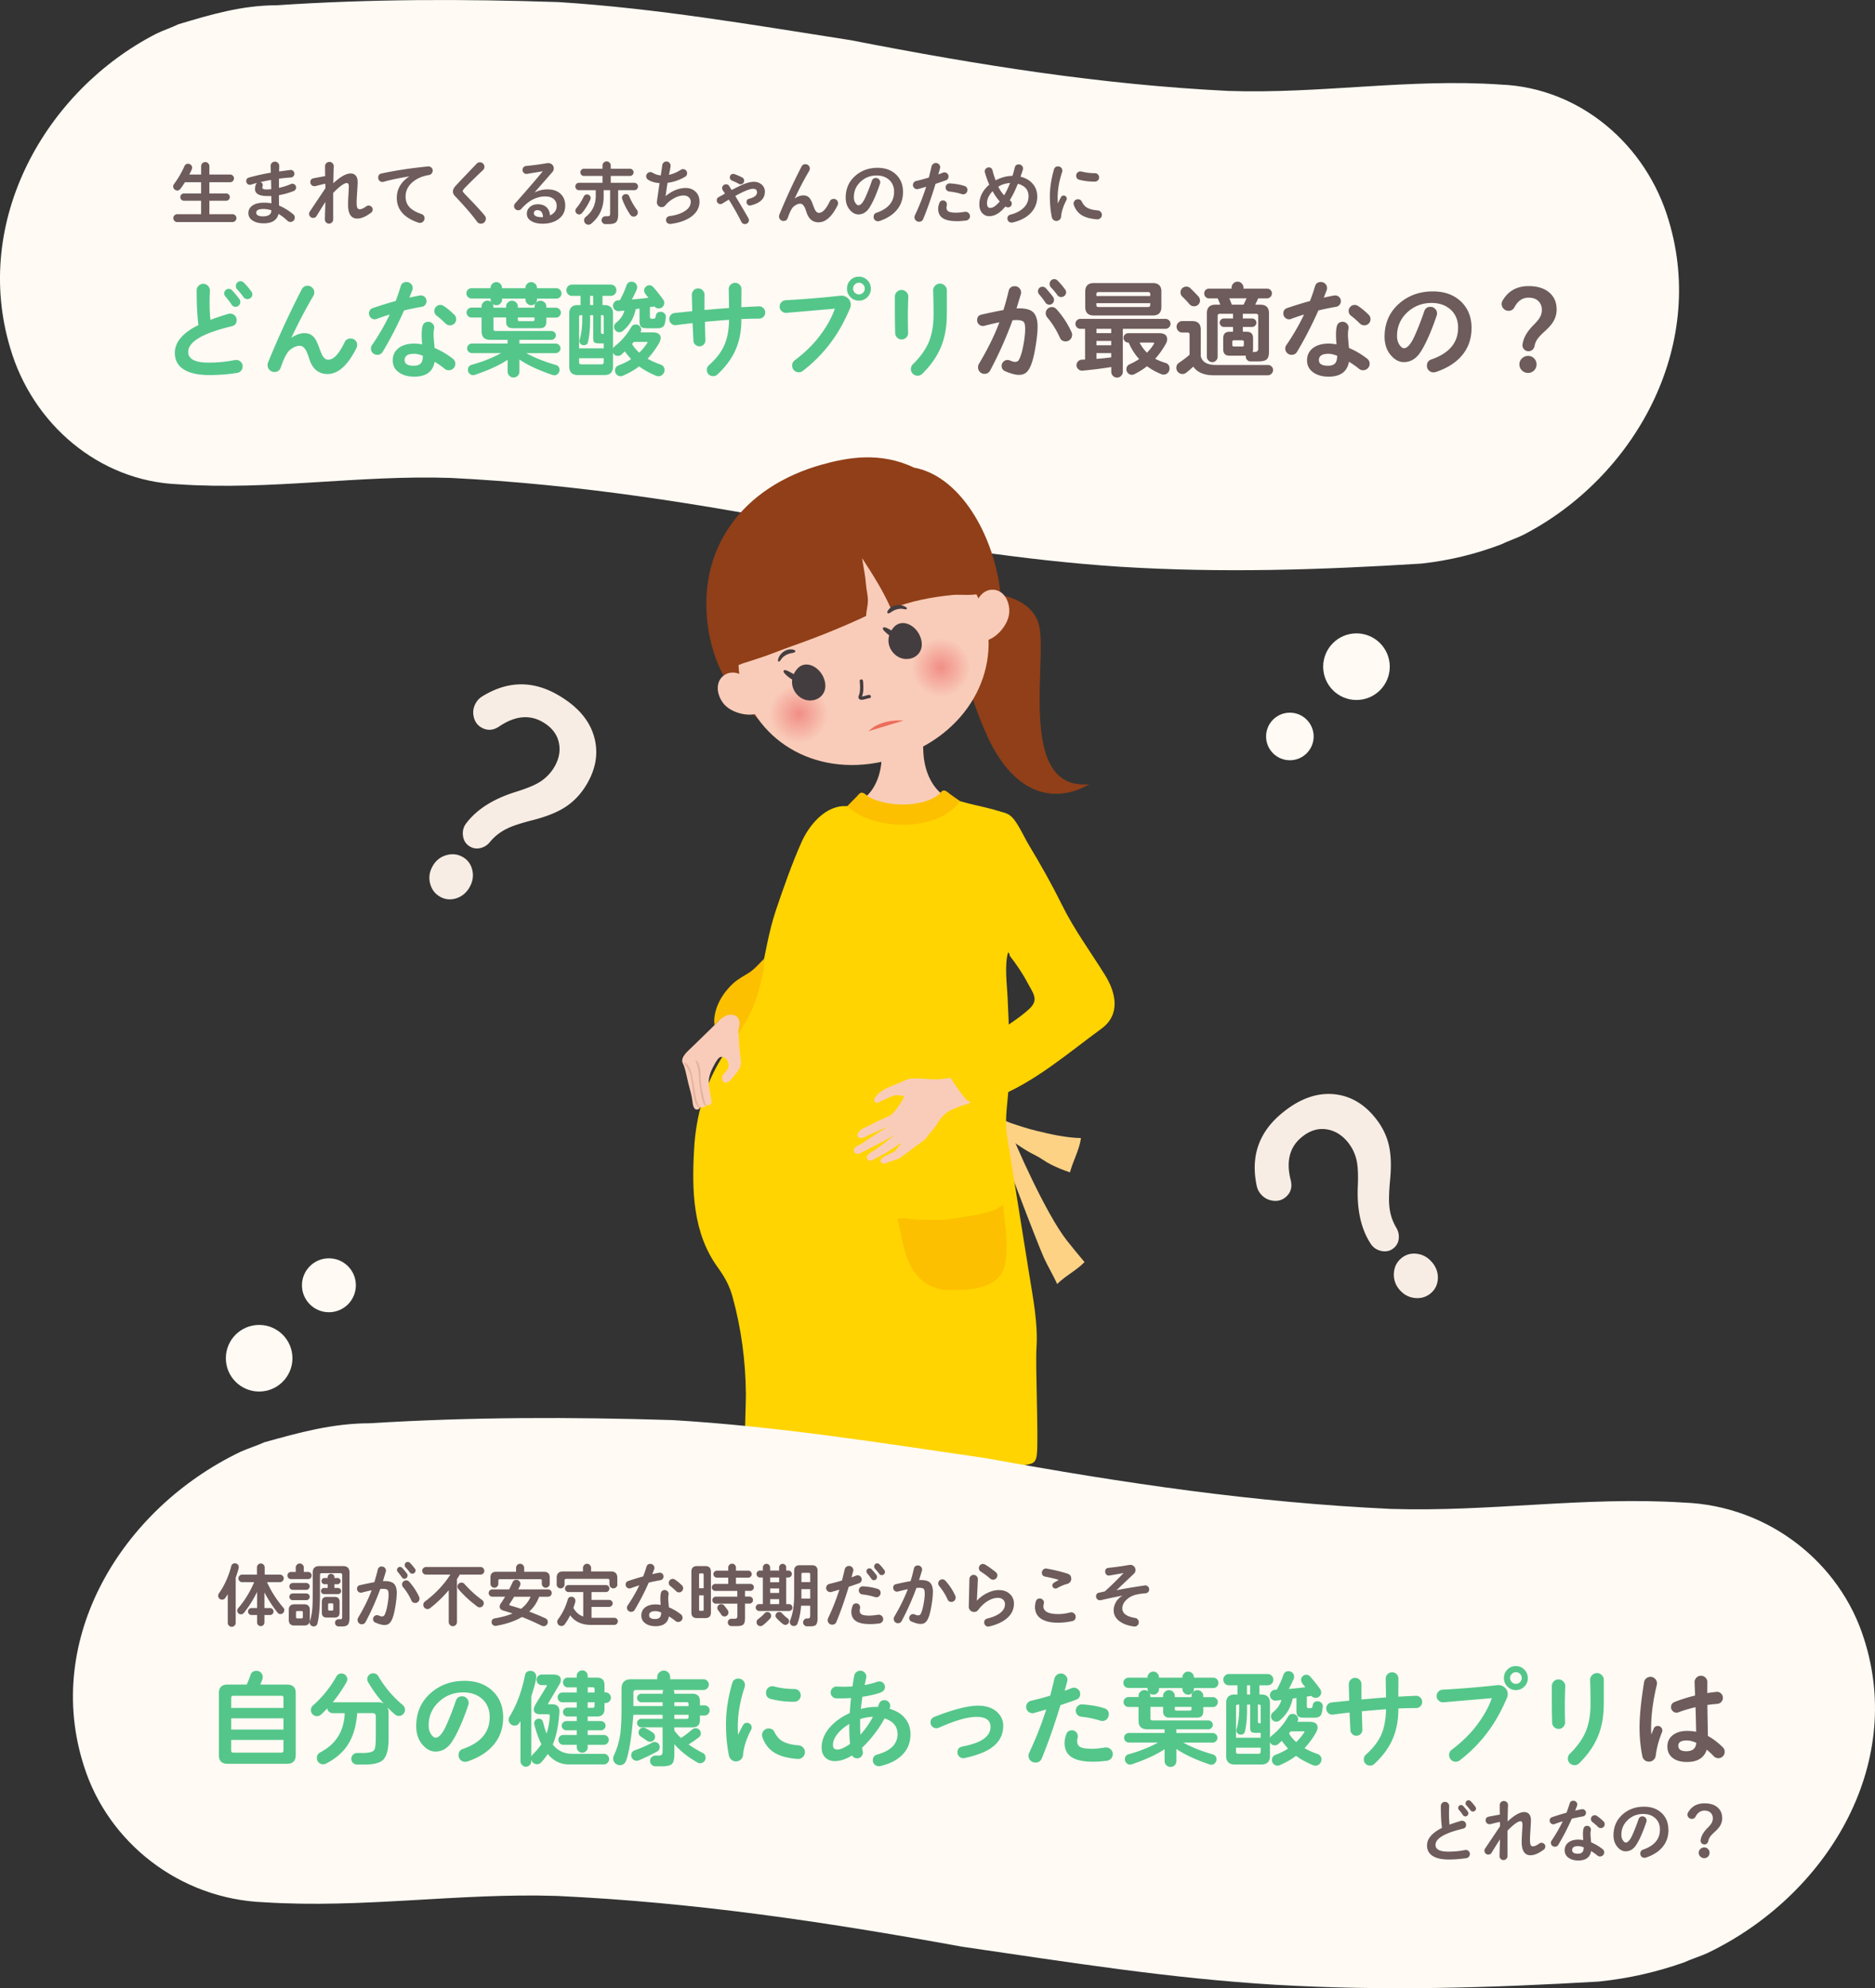 <svg id="Layer_2" xmlns="http://www.w3.org/2000/svg" xmlns:xlink="http://www.w3.org/1999/xlink" viewBox="0 0 591.21 626.75"><rect x="0" y="0" width="591.21" height="626.75" fill="#333333" stroke="none"/><defs><radialGradient id="radial-gradient" cx="767.28" cy="912.88" fx="767.28" fy="912.88" r="9.29" gradientTransform="rotate(-17.67 -1727.72 2075.309)" gradientUnits="userSpaceOnUse"><stop offset="0" stop-color="#f18e86"/><stop offset="1" stop-color="#f9ccb9"/></radialGradient><radialGradient id="radial-gradient-2" cx="720.09" cy="913.22" fx="720.09" fy="913.22" r="9.29" xlink:href="#radial-gradient"/><style>.cls-1{fill:#f9ccb9}.cls-4{fill:#fffaf4}.cls-5{fill:#fcc000}.cls-6{fill:#ffd400}.cls-7{fill:#fdd285}.cls-9{fill:#903f18}.cls-10{fill:#443d3f}.cls-11{fill:#6e5b5b}.cls-13{fill:#54c689}</style></defs><g id="Layer_1-2"><path class="cls-4" d="M448.21 177.66c-32 2-63 3-95 1-31-2-60-7-92-12-41-8-79-14-119-16-29-1-57 4-86 2-25-1-46-19-53-43-12-40 11-81 46-99 2-1 5-2 7-3 10-3 20-6 31-6 30-2 59-2 89-1 31 2 60 7 92 12 41 8 79 14 119 16 29 1 57-4 86-2 25 1 46 19 53 43 12 40-11 81-46 99-2 1-5 2-7 3-8 3-16 5-25 6Z"/><path class="cls-11" d="M74.55 68.75c0 .34-.12.63-.37.88s-.54.37-.88.37H55.88c-.34 0-.63-.12-.87-.37-.24-.24-.36-.54-.36-.88s.12-.63.37-.87.53-.36.86-.36h7.53v-4.24h-5.4c-.31 0-.58-.11-.81-.33s-.34-.5-.34-.82.11-.6.34-.82.5-.33.81-.33h5.4v-3.53h-5.09c-.36.58-.83 1.27-1.42 2.07-.27.36-.61.53-1.02.53-.34 0-.64-.13-.89-.38s-.38-.55-.38-.89c0-.28.09-.54.27-.78 1.35-1.82 2.44-3.7 3.27-5.62.22-.5.61-.76 1.16-.76.34 0 .64.12.89.37.25.24.38.54.38.9 0 .15-.04.31-.11.49-.16.39-.42.93-.78 1.64h3.73V52.4c0-.36.12-.66.38-.92.25-.26.56-.39.93-.39s.66.13.91.39.38.57.38.92v2.62h6.53c.34 0 .63.12.87.36s.36.52.36.84-.12.63-.36.87-.53.36-.87.36h-6.53v3.53h5.29c.31 0 .58.11.81.33.23.22.34.5.34.82s-.11.6-.34.82c-.23.22-.5.33-.81.33h-5.29v4.24h7.29c.34 0 .63.12.88.37s.37.53.37.86Zm18.8-9.63c0 .53-.26.9-.78 1.11-1.56.61-3.1 1.04-4.62 1.29 0 .87.01 1.97.04 3.29 1.5.61 2.98 1.52 4.47 2.73.33.27.49.61.49 1.04 0 .39-.13.71-.39.98s-.58.4-.97.4-.69-.13-.96-.38c-.82-.79-1.75-1.5-2.8-2.16-.49 1.99-2.06 2.98-4.71 2.98-1.35 0-2.46-.27-3.33-.8-.98-.58-1.47-1.38-1.47-2.42 0-.95.39-1.72 1.18-2.31.89-.67 2.16-.99 3.82-.98.8 0 1.56.07 2.27.2-.01-.49-.03-1.26-.04-2.31-.28.02-.68.02-1.2.02-2.62 0-3.93-.73-3.93-2.18 0-.93.21-1.58.62-1.96-.74.19-1.36.37-1.87.53-.13.04-.25.07-.36.07-.33 0-.6-.11-.83-.34s-.34-.51-.34-.83c0-.59.29-.97.87-1.13 2.34-.64 4.64-1.15 6.89-1.53l-.07-2.07c-.01-.39.11-.71.38-.99s.59-.41.98-.41.71.14.98.42c.27.28.39.61.38.98-.01.3-.03.86-.04 1.69.79-.1 1.96-.26 3.51-.47.34-.04.64.05.91.29s.4.53.4.89c0 .31-.1.58-.31.81-.21.23-.47.35-.78.37-1.35.1-2.61.23-3.78.38v2.91c1.33-.3 2.58-.7 3.73-1.2.18-.07.33-.11.47-.11.34 0 .63.11.86.34.23.23.34.52.34.86Zm-7.78 7.18c-.8-.28-1.63-.42-2.49-.42-1.53 0-2.29.39-2.29 1.16s.73 1.16 2.18 1.16 2.35-.48 2.56-1.44c.01-.07.03-.22.04-.44Zm-.04-6.67c-.02-.58-.04-1.55-.07-2.91-1.17.21-2.29.44-3.36.69.5.13.76.46.76.98 0 .1-.03.23-.08.39s-.08.27-.08.34c0 .4.44.6 1.33.6.42 0 .91-.03 1.49-.09Zm31.97 6.43c0 .42-.17.75-.51 1-1.64 1.23-3.09 1.84-4.33 1.84-1.94 0-2.91-1.46-2.91-4.38 0-.77.04-1.84.12-3.21.08-1.37.12-2.2.12-2.48 0-.76-.21-1.13-.62-1.13-.86.01-2.3 1.05-4.31 3.11v8.36c0 .37-.13.69-.39.94-.26.26-.57.39-.92.39s-.68-.13-.94-.4c-.26-.27-.38-.58-.37-.96.04-1.85.1-3.68.16-5.49-.71 1.1-1.64 2.58-2.78 4.44-.24.4-.6.6-1.09.6-.34 0-.64-.12-.89-.37a1.2 1.2 0 0 1-.38-.9c0-.27.07-.51.22-.73 1.21-1.81 2.86-4.26 4.93-7.36l-.04-1.42c-.83.18-1.87.43-3.13.76-.06.02-.16.02-.31.02-.36 0-.66-.12-.9-.37-.25-.24-.37-.54-.37-.88 0-.7.33-1.11 1-1.24 1.56-.3 2.78-.53 3.67-.69-.03-1.16-.04-2.19-.04-3.11 0-.37.13-.69.4-.96s.59-.4.98-.4.71.14.98.42c.27.28.39.61.38.98-.06 1.44-.1 3.21-.13 5.33 2.21-2.06 4.03-3.09 5.47-3.09.71 0 1.27.25 1.67.76.36.49.53 1.13.53 1.91 0 .56-.05 1.63-.16 3.21-.1 1.58-.16 2.61-.16 3.1 0 .76.04 1.28.13 1.58.13.49.4.73.8.73.58 0 1.28-.31 2.11-.93.22-.16.47-.24.75-.24.34 0 .64.12.89.37.25.24.38.54.38.88Zm18.92-12.25c0 .34-.11.64-.32.89-.22.25-.49.41-.83.47-1.99.31-3.65 1.01-5 2.09-1.58 1.27-2.38 2.84-2.38 4.71 0 1.36.42 2.49 1.27 3.38.8.84 2.04 1.55 3.71 2.11.65.22.98.67.98 1.36 0 .4-.14.74-.42 1.02s-.62.42-1.02.42c-.18 0-.33-.02-.47-.07-4.55-1.54-6.82-4.15-6.82-7.82 0-2.79 1.33-5.04 3.98-6.78-3.41.56-6.11 1.13-8.11 1.71-.15.04-.27.07-.38.07-.37 0-.69-.13-.96-.4s-.4-.58-.4-.96c0-.74.36-1.19 1.07-1.33 2.19-.47 4.61-.91 7.25-1.31 1.96-.3 4.41-.6 7.36-.91.4-.04.75.07 1.06.34.3.27.46.61.46 1.01Zm16.77 15.14c0 .43-.15.8-.46 1.1-.3.3-.66.46-1.08.46-.52 0-.93-.21-1.24-.64-1.6-2.19-3.9-4.86-6.89-8-.47-.49-.71-.97-.71-1.44 0-.58.26-1.17.79-1.77.53-.6 2.76-2.95 6.7-7.06.28-.3.62-.44 1.02-.44s.72.14 1 .41c.28.27.42.61.42 1.01s-.15.76-.44 1.04c-1.91 1.78-3.73 3.56-5.47 5.33-.62.64-.93 1.07-.93 1.29 0 .16.27.52.8 1.07 2.73 2.79 4.78 5.01 6.16 6.67.22.27.33.59.33.98Zm25.03-4.14c0 1.82-.72 3.25-2.16 4.29-1.32.95-2.98 1.42-4.98 1.42-1.42 0-2.58-.27-3.49-.8-.98-.56-1.47-1.34-1.47-2.33 0-.86.32-1.57.97-2.14s1.49-.86 2.52-.86c1.1 0 1.98.3 2.66.89.67.59 1.06 1.47 1.17 2.62 1.39-.65 2.09-1.65 2.09-3 0-.84-.28-1.53-.84-2.07-.65-.61-1.6-.91-2.84-.91s-2.59.33-3.87.98c-1.21.62-2.42 1.61-3.62 2.96-.25.28-.57.42-.96.42s-.68-.13-.93-.38-.38-.56-.38-.91c0-.33.11-.61.33-.87 3.61-4.07 6.53-7.45 8.73-10.13-1.13.18-2.77.45-4.93.82-.39.06-.73-.04-1.02-.29s-.44-.57-.44-.96c0-.33.11-.61.33-.84.22-.24.49-.37.8-.4 1.94-.18 4.16-.47 6.64-.89.1-.01.21-.02.33-.02.49 0 .9.16 1.24.48.34.32.51.72.51 1.19 0 .44-.15.83-.44 1.16-1.66 1.9-3.54 4.04-5.64 6.44 1.3-.65 2.67-.98 4.11-.98 1.78 0 3.17.49 4.18 1.47.93.92 1.4 2.13 1.4 3.64Zm-8.8 1.42c-.28 0-.53.09-.76.27-.22.18-.33.41-.33.69 0 .84.84 1.27 2.53 1.27h.36c-.07-1.48-.67-2.22-1.8-2.22Zm31.75-7.44c0 .33-.12.6-.34.83s-.51.34-.83.34h-5.09v7.6c0 1.19-.21 2-.62 2.43-.42.44-1.22.66-2.4.66h-.98c-.33 0-.61-.12-.86-.36s-.37-.53-.37-.87.12-.63.36-.88c.24-.24.53-.37.87-.37h.6c.42 0 .67-.09.78-.27.06-.1.09-.41.09-.91v-7.04h-2.04v2.07c0 3.48-1.3 6.31-3.91 8.49-.27.22-.56.33-.89.33-.37 0-.69-.13-.96-.4s-.4-.59-.4-.98c0-.46.17-.82.51-1.09 2.1-1.66 3.16-3.89 3.16-6.69v-1.73h-5.29c-.33 0-.6-.11-.82-.34-.22-.23-.33-.51-.33-.83s.11-.58.33-.81c.22-.23.5-.34.82-.34h7.42v-2.16h-5.84c-.31 0-.58-.11-.8-.33-.22-.22-.33-.5-.33-.82s.11-.58.33-.8c.22-.22.49-.33.8-.33h5.84v-1c0-.36.13-.66.38-.92s.56-.39.93-.39.66.13.91.39.38.57.38.92v1h6.04c.31 0 .58.11.81.33.23.22.34.49.34.8s-.11.6-.34.82c-.23.22-.5.33-.81.33h-6.04v2.16H200c.33 0 .6.12.83.34s.34.5.34.81Zm-14.93 3.67c0 .16-.04.33-.11.49-.76 1.61-1.63 3.02-2.62 4.22-.24.28-.54.42-.91.42-.33 0-.6-.11-.83-.34-.23-.23-.34-.51-.34-.83 0-.3.09-.55.27-.76.95-1.13 1.73-2.36 2.36-3.69.21-.44.56-.67 1.04-.67.33 0 .6.11.82.33.22.22.33.5.33.82Zm14.87 4.53c0 .36-.13.66-.38.91s-.56.38-.91.38c-.46 0-.82-.19-1.07-.56a22.422 22.422 0 0 1-2.55-4.93c-.06-.16-.09-.3-.09-.4 0-.34.12-.63.36-.86.24-.23.52-.34.84-.34.55 0 .92.24 1.11.73.61 1.48 1.42 2.91 2.44 4.29.16.22.25.48.25.78Zm19.46-3.49c0 1.99-.92 3.62-2.76 4.91-1.62 1.13-3.74 1.85-6.38 2.18-.39.04-.72-.06-1-.3s-.42-.56-.42-.94c0-.31.1-.58.3-.81.2-.23.45-.37.74-.41 1.96-.25 3.53-.75 4.73-1.49 1.35-.81 2.02-1.83 2.02-3.04 0-.58-.21-1.05-.62-1.42-.42-.37-.96-.56-1.62-.56-1.01 0-2.09.33-3.25 1-1.02.61-1.85 1.3-2.49 2.09-.31.39-.71.58-1.2.58-.46 0-.84-.17-1.13-.52s-.42-.76-.36-1.23c.25-1.76.53-3.7.84-5.82-1.48-.1-2.69-.46-3.62-1.07-.4-.27-.6-.63-.6-1.09 0-.36.13-.66.39-.92s.57-.39.92-.39c.27 0 .5.07.71.2.76.47 1.61.76 2.58.84l.49-3.27c.04-.31.19-.57.43-.79.24-.21.53-.32.86-.32.37 0 .68.13.93.39s.38.57.38.92c0 .27-.07.74-.2 1.42-.1.49-.21.98-.31 1.47 1.27-.27 2.52-.79 3.73-1.58.24-.15.47-.22.71-.22.36 0 .66.13.91.38s.38.56.38.91c0 .49-.21.86-.62 1.11a14.583 14.583 0 0 1-5.56 1.93c-.12.76-.33 2.16-.62 4.2 2.06-1.72 4.19-2.58 6.4-2.58 1.14 0 2.11.35 2.91 1.04.92.79 1.38 1.85 1.38 3.2Zm20.6-3.02c0 2.12-1.47 3.54-4.42 4.27a1.064 1.064 0 0 1-1.04-.27c-.21-.21-.32-.47-.32-.78 0-.56.27-.91.8-1.04 1.67-.43 2.51-1.11 2.51-2.04 0-.74-.44-1.11-1.31-1.11-.93 0-2.7.71-5.31 2.13l-.24.13c1.38 2.28 2.76 4.61 4.13 7 .12.21.18.42.18.62 0 .34-.12.63-.37.88-.24.24-.54.37-.88.37-.52 0-.9-.23-1.13-.69a88.445 88.445 0 0 0-3.96-7.02c-.86.5-1.53.91-2.02 1.22-.19.12-.4.18-.62.18-.33 0-.6-.11-.83-.34-.23-.23-.34-.51-.34-.83 0-.46.2-.8.6-1.02l2-1.11c-.15-.24-.38-.58-.69-1.04-.15-.22-.22-.44-.22-.67 0-.34.12-.63.37-.87s.53-.36.86-.36c.44 0 .79.19 1.02.58l.75 1.22c.13-.06.33-.16.58-.29 1.41-.73 2.44-1.22 3.09-1.49 1.32-.53 2.43-.8 3.33-.8.98 0 1.8.29 2.48.87.67.58 1.01 1.35 1.01 2.31Zm-6.53-3.51c0 .31-.11.58-.33.8-.22.22-.49.33-.8.33-.21 0-.4-.05-.58-.16-.47-.28-1.19-.63-2.16-1.04-.43-.19-.64-.53-.64-1 0-.3.1-.55.31-.77.21-.21.46-.32.76-.32.13 0 .26.02.38.07.83.3 1.64.65 2.44 1.07.41.22.62.56.62 1.02Zm29.62 7.09c0 .22-.04.42-.13.6-1.79 3.62-3.8 5.42-6.02 5.42-1.75 0-2.97-.93-3.67-2.78-.06-.18-.15-.44-.27-.78-.25-.76-.49-1.29-.71-1.6-.31-.47-.7-.71-1.18-.71-.56 0-1.2.27-1.91.8-.64.47-1.3 1.7-1.98 3.69-.22.64-.67.96-1.33.96-.4 0-.74-.14-1.01-.42s-.41-.61-.41-1c0-.21.03-.38.09-.53 2.07-5.1 4.41-10.16 7-15.2.27-.5.67-.76 1.22-.76.38 0 .71.14.99.41.27.27.41.6.41.99 0 .25-.07.49-.2.71-1.48 2.49-3.01 5.39-4.58 8.71.96-.65 1.87-.98 2.73-.98s1.52.3 2.02.91c.33.39.66 1.06 1 2.02.33.9.58 1.51.78 1.82.31.5.69.76 1.13.76 1.12 0 2.27-1.21 3.42-3.64.24-.5.65-.76 1.24-.76.39 0 .71.13.97.39s.39.58.39.97Zm20.47-3.51c0 2.28-.7 4.22-2.11 5.82-1.26 1.44-3.04 2.54-5.33 3.31-.15.04-.3.07-.47.07-.37 0-.69-.13-.96-.39s-.4-.59-.4-.99c0-.67.31-1.1.93-1.31 3.69-1.27 5.53-3.47 5.53-6.6 0-1.57-.53-2.83-1.58-3.78-1.02-.9-2.33-1.36-3.93-1.36-1.94 0-3.62.64-5.02 1.93-1.44 1.33-2.16 2.98-2.16 4.93 0 .76.18 1.39.56 1.89.3.43.59.64.89.64.73 0 1.49-.9 2.29-2.71.71-1.61 1.36-3.27 1.93-4.98.21-.61.64-.91 1.29-.91.39 0 .71.14.97.41.26.27.39.59.39.94 0 .15-.02.3-.07.44-.73 2.16-1.47 4.03-2.24 5.6-.64 1.29-1.21 2.21-1.71 2.78-.82.87-1.77 1.31-2.87 1.31-.96 0-1.84-.45-2.64-1.36-.9-1.02-1.36-2.33-1.36-3.91 0-2.84 1.02-5.16 3.07-6.93 1.91-1.66 4.24-2.49 6.98-2.49 2.34 0 4.24.67 5.71 2 1.54 1.41 2.31 3.28 2.31 5.62Zm14.35-4.92c0 .61-.29 1.02-.87 1.22-1.33.47-2.41.84-3.22 1.11-1.3 4.27-2.6 7.96-3.89 11.07-.24.58-.68.87-1.33.87-.39 0-.72-.14-1-.41a1.35 1.35 0 0 1-.42-1.01c0-.21.04-.41.13-.6 1.35-2.83 2.53-5.84 3.56-9.02-.9.27-1.74.51-2.51.73-.1.03-.22.04-.36.04-.36 0-.66-.13-.92-.38s-.39-.56-.39-.93c0-.3.1-.57.29-.81.19-.24.44-.4.73-.46 1.23-.28 2.56-.64 3.98-1.07.21-.77.5-1.94.87-3.51.07-.31.23-.57.48-.78.24-.21.53-.31.86-.31.38 0 .71.13.98.4s.4.59.4.98c0 .07-.02.19-.07.36l-.51 1.87c.49-.18.96-.36 1.42-.56.15-.06.31-.09.49-.09.37 0 .68.13.93.38s.38.56.38.91Zm6.78 12.51c0 .36-.12.66-.36.92s-.53.41-.87.46c-1.1.13-2.05.2-2.87.2-1.9 0-3.32-.27-4.27-.82-1.13-.64-1.68-1.68-1.67-3.13 0-.53.13-1.13.38-1.78.21-.53.59-.8 1.16-.8.37 0 .67.13.89.39.22.26.33.55.33.88 0 .12-.01.24-.04.36-.06.19-.09.41-.09.64 0 .58.22.99.67 1.22s1.24.36 2.4.36c.7 0 1.61-.09 2.73-.27.41-.06.79.05 1.11.33.33.28.49.63.49 1.04Zm-.82-8.24c0 .37-.13.69-.39.96s-.58.4-.97.4c-.15 0-.29-.02-.42-.07-1.25-.4-2.56-.67-3.96-.82-.31-.03-.58-.17-.8-.41-.22-.24-.33-.53-.33-.86 0-.37.13-.69.4-.94s.58-.37.96-.34c1.72.1 3.24.37 4.58.8.62.21.93.64.93 1.29Zm22.02 2c0 2.16-.76 3.99-2.27 5.47-1.36 1.32-3.21 2.24-5.56 2.78-.09.01-.19.02-.29.02-.36 0-.66-.12-.91-.37s-.38-.54-.38-.9c0-.67.32-1.08.96-1.24 1.72-.44 3.07-1.13 4.07-2.07 1.1-1.02 1.64-2.27 1.64-3.73 0-2-1.13-3.31-3.38-3.93-.81 2.04-1.67 3.79-2.56 5.22l.13.09c.34.22.51.54.51.96 0 .33-.11.6-.34.83-.23.23-.51.34-.83.34-.28 0-.5-.06-.67-.18l-.16-.11c-1.64 2.04-3.35 3.07-5.11 3.07-.87 0-1.6-.32-2.18-.96-.62-.68-.93-1.59-.93-2.73 0-2.37 1.04-4.45 3.13-6.24a29.7 29.7 0 0 1-1.38-3.87c-.03-.1-.04-.21-.04-.33 0-.34.12-.63.37-.88.25-.24.54-.37.88-.37.65 0 1.05.32 1.2.96.24.99.56 2.04.98 3.13 1.69-.92 3.46-1.39 5.31-1.42.27-.87.5-1.74.71-2.6.16-.68.59-1.02 1.29-1.02.37 0 .68.13.94.39.26.26.39.57.39.94 0 .13-.02.27-.07.4-.28.84-.53 1.56-.73 2.16 1.6.39 2.87 1.11 3.8 2.18.98 1.11 1.47 2.45 1.47 4.02Zm-11.82 1.6c-.79-.86-1.54-1.93-2.27-3.22-1.17 1.24-1.76 2.5-1.76 3.78 0 .99.34 1.49 1.02 1.49.86 0 1.86-.68 3-2.04Zm3.24-5.82a8.12 8.12 0 0 0-3.71 1.16c.47 1.01 1.09 1.92 1.84 2.73.67-1.1 1.29-2.39 1.87-3.89Zm17.89 4.95c0 .16-.04.31-.11.44-.96 1.81-1.53 3.56-1.69 5.27-.03.37-.19.68-.47.93-.28.25-.62.38-1 .38-.36 0-.67-.11-.93-.33-.27-.22-.44-.5-.51-.84-.42-2.04-.62-4.24-.62-6.58 0-2.68.43-5.5 1.29-8.47.19-.65.62-.98 1.29-.98.37 0 .69.13.96.39s.4.57.4.94c0 .16-.02.31-.07.44-.92 2.76-1.39 5.42-1.42 7.98 0 .36.01.87.04 1.53l.02.42c.03-.07.09-.21.18-.4.18-.39.45-.92.82-1.6.18-.34.46-.51.84-.51.27 0 .5.09.69.28.19.19.29.42.29.7Zm11.07 5.11c0 .4-.15.74-.46 1.02s-.66.41-1.08.38c-1.96-.15-3.51-.56-4.67-1.22-1.26-.74-2.14-1.85-2.64-3.33-.04-.13-.07-.27-.07-.42 0-.37.13-.69.4-.96s.58-.4.96-.4c.59 0 1.01.26 1.25.78.19.42.47.82.82 1.22.77.86 2.16 1.36 4.18 1.51.37.03.68.18.93.46.25.27.38.6.38.97Zm-.87-11.82c0 .37-.13.68-.38.93s-.56.39-.91.4h-.27c-1.6 0-3.16-.19-4.67-.58-.67-.16-1-.6-1-1.31 0-.37.13-.69.39-.94.26-.26.57-.39.94-.39.12 0 .24.02.36.04 1.29.34 2.7.52 4.24.53.36 0 .66.13.91.39s.38.57.38.92Z"/><path class="cls-13" d="M76.5 115.5c0 .52-.16.97-.49 1.37-.33.39-.75.62-1.26.69-2.92.45-5.86.67-8.8.67s-5.36-.44-7.18-1.31c-2.43-1.19-3.64-3.09-3.64-5.7 0-3.37 2.48-6.29 7.45-8.77-.38-2.67-.57-6.31-.57-10.89 0-.58.2-1.08.61-1.48s.9-.61 1.48-.61 1.08.22 1.5.66c.42.44.61.95.59 1.53-.07 1.26-.1 2.6-.1 4.01 0 1.93.09 3.65.27 5.16 1.78-.67 3.66-1.3 5.67-1.89.16-.04.35-.07.57-.07.56 0 1.04.2 1.43.59.39.39.59.87.59 1.43 0 1.06-.52 1.71-1.55 1.96-9.15 2.18-13.72 4.88-13.72 8.09 0 2.25 2.15 3.37 6.44 3.37 2.76 0 5.53-.27 8.29-.81.13-.02.27-.03.4-.03.54 0 1.01.2 1.42.59.4.39.61.87.61 1.43Zm-.74-20.3c0 .4-.14.76-.42 1.06-.28.3-.63.46-1.06.46-.54 0-.97-.25-1.28-.74-.5-.76-1.15-1.62-1.96-2.56-.22-.27-.34-.57-.34-.91 0-.4.13-.75.41-1.03.27-.28.61-.42 1.01-.42.43 0 .78.15 1.05.44 1.01 1.12 1.79 2.06 2.33 2.8.18.25.27.55.27.91Zm3.81-2.43c0 .43-.15.79-.46 1.08-.3.29-.67.44-1.1.44-.52 0-.93-.22-1.25-.67-.43-.63-1.1-1.44-2.02-2.43-.25-.27-.37-.62-.37-1.05 0-.4.14-.75.42-1.05.28-.29.62-.44 1.03-.44s.75.15 1.05.44c.72.7 1.51 1.62 2.36 2.77.22.29.34.6.34.91Zm33.04 15.99c0 .34-.07.64-.2.91-2.72 5.48-5.77 8.23-9.14 8.23-2.65 0-4.51-1.4-5.56-4.21-.09-.27-.22-.66-.4-1.18-.38-1.15-.74-1.96-1.08-2.43-.47-.72-1.07-1.08-1.79-1.08-.85 0-1.82.4-2.9 1.21-.97.72-1.97 2.59-3 5.6-.34.97-1.01 1.45-2.02 1.45-.61 0-1.12-.21-1.53-.64-.42-.43-.62-.93-.62-1.52 0-.31.04-.58.14-.81 3.15-7.73 6.69-15.42 10.62-23.06.41-.76 1.02-1.15 1.85-1.15.58 0 1.08.21 1.5.62s.62.92.62 1.5c0 .38-.1.74-.3 1.08-2.25 3.78-4.56 8.18-6.95 13.22 1.46-.99 2.84-1.48 4.15-1.48s2.3.46 3.07 1.38c.49.58 1 1.61 1.52 3.07.49 1.37.89 2.29 1.18 2.77.47.76 1.05 1.15 1.72 1.15 1.71 0 3.44-1.84 5.19-5.53.36-.76.99-1.15 1.89-1.15.58 0 1.07.2 1.47.59.39.39.59.88.59 1.47Zm21.88-13.83c0 .43-.14.81-.42 1.16s-.63.56-1.06.62c-2.16.38-4.02.76-5.6 1.15-2.07 4.65-4.32 9-6.74 13.05-.38.63-.96.94-1.72.94-.54 0-1.01-.19-1.4-.57-.39-.38-.59-.85-.59-1.42 0-.38.12-.75.37-1.11a71.53 71.53 0 0 0 5.56-9.61c-1.53.47-2.88.93-4.05 1.38-.23.09-.44.14-.64.14-.52 0-.96-.18-1.31-.54-.36-.36-.54-.79-.54-1.28 0-.9.42-1.48 1.25-1.75 2.81-.94 5.19-1.67 7.15-2.19.61-1.57 1.14-3.11 1.58-4.62.27-.92.89-1.38 1.85-1.38.54 0 1 .19 1.38.56.38.37.57.83.57 1.37 0 .2-.05.43-.13.67-.05.11-.35.89-.91 2.33 2.09-.47 3.28-.71 3.57-.71.5 0 .92.17 1.28.52s.54.78.54 1.3Zm9.07 19.76c0 .56-.2 1.04-.61 1.43-.4.39-.89.59-1.45.59-.5 0-.92-.15-1.28-.44-.95-.79-2-1.53-3.17-2.23-.56 3.12-2.7 4.69-6.41 4.69-1.98 0-3.59-.44-4.82-1.32-1.33-.92-1.99-2.19-1.99-3.81s.66-3.01 1.99-3.98c1.24-.88 2.83-1.31 4.79-1.31.74 0 1.57.08 2.5.24-.16-1.87-.19-3.33-.1-4.38.04-.49.11-.92.2-1.28.25-.97.87-1.45 1.85-1.45.56 0 1.03.23 1.42.67.38.45.52.96.4 1.52-.11.58-.17 1.21-.17 1.89 0 .61.11 2 .34 4.18 2 .83 3.91 1.96 5.73 3.37.52.4.78.94.78 1.62Zm-10.22-2.53c-1.08-.43-1.99-.64-2.73-.64-2.02 0-3.03.66-3.03 1.99 0 1.19.96 1.79 2.87 1.79 1.1 0 1.88-.29 2.33-.88.36-.47.55-1.22.57-2.26Zm10.49-11.53c0 .54-.19.99-.57 1.37-.38.37-.83.56-1.35.56-.56 0-1.03-.19-1.42-.57-.92-.92-1.86-1.74-2.8-2.46-.49-.38-.74-.89-.74-1.52 0-.52.19-.96.56-1.33.37-.37.81-.56 1.33-.56.38 0 .74.11 1.08.34 1.15.76 2.27 1.7 3.37 2.8.36.36.54.82.54 1.38Zm33.21-8.12c0 .45-.16.83-.47 1.15-.32.31-.7.47-1.15.47h-6.1v.27c0 .49-.18.92-.54 1.28-.36.36-.79.54-1.28.54s-.92-.18-1.28-.54c-.36-.36-.54-.79-.54-1.28v-.27h-7.38v.3c0 .49-.17.92-.52 1.26-.35.35-.77.52-1.26.52-.43 0-.81-.13-1.15-.4.14.27.2.55.2.84v.34h4.01v-.34c0-.52.19-.96.56-1.31.37-.36.8-.54 1.3-.54s.96.18 1.31.54c.36.36.54.8.54 1.31v.34h5.26v-.34c0-.52.19-.96.56-1.31.37-.36.8-.54 1.3-.54s.96.18 1.32.54c.36.36.54.8.54 1.31v.34h3c.43 0 .8.15 1.11.46.31.3.47.67.47 1.1s-.16.8-.47 1.11c-.31.31-.69.47-1.11.47h-3v1.31c0 1.35-.67 2.02-2.02 2.02h-8.63c-1.35 0-2.02-.67-2.02-2.02v-1.38h-4.01v3.61c0 .45.22.67.67.67h17.6c.38 0 .71.13.99.4s.42.6.42.98-.14.71-.42.99c-.28.28-.61.42-.99.42h-10.08v1.18h11.43c.4 0 .76.15 1.06.44.3.29.46.64.46 1.05 0 .43-.15.79-.46 1.08-.3.29-.66.44-1.06.44h-9.27c2.65 1.46 5.74 2.7 9.27 3.71.81.23 1.21.75 1.21 1.58 0 .47-.16.87-.49 1.2a1.573 1.573 0 0 1-1.7.39c-4.29-1.44-7.78-3.06-10.45-4.86v3.81c0 .52-.18.96-.54 1.31-.36.36-.8.54-1.32.54s-.93-.18-1.3-.54c-.37-.36-.56-.8-.56-1.31v-3.74c-2.56 1.71-6 3.29-10.32 4.75-.2.07-.38.1-.54.1-.45 0-.84-.16-1.16-.49s-.49-.72-.49-1.2c0-.83.4-1.36 1.21-1.58 3.46-.97 6.54-2.19 9.24-3.68h-9.21c-.41 0-.75-.15-1.05-.44s-.44-.65-.44-1.08c0-.4.15-.75.44-1.05.29-.29.64-.44 1.05-.44h11.26v-1.18h-5.5c-1.8 0-2.7-.9-2.7-2.7v-4.32h-3.17c-.43 0-.79-.16-1.1-.47-.3-.31-.46-.69-.46-1.11s.15-.79.46-1.1c.3-.3.67-.46 1.1-.46h3.17v-.34c0-.52.19-.96.56-1.31.37-.36.8-.54 1.3-.54.43 0 .82.15 1.18.44-.13-.27-.2-.54-.2-.81v-.3h-6c-.45 0-.83-.16-1.15-.47-.31-.31-.47-.7-.47-1.15s.16-.83.47-1.15c.31-.31.7-.47 1.15-.47h6v-.1c0-.49.18-.92.54-1.28.36-.36.79-.54 1.28-.54s.92.18 1.26.54c.35.36.52.79.52 1.28v.1h7.38v-.1c0-.49.18-.92.54-1.28.36-.36.79-.54 1.28-.54s.92.18 1.28.54c.36.36.54.79.54 1.28v.1h6.1c.45 0 .83.16 1.15.47.31.31.47.7.47 1.15Zm-8.5 8.23v-.67h-5.26v.67c0 .34.17.51.5.51h4.25c.34 0 .51-.17.51-.51Zm40.98 15.94c0 .52-.19.97-.56 1.35s-.81.57-1.33.57c-.25 0-.48-.04-.71-.13-2.16-.9-3.96-1.89-5.39-2.97-1.44 1.1-3.15 2.08-5.13 2.93-.25.11-.48.17-.71.17-.49 0-.91-.17-1.25-.52-.34-.35-.51-.77-.51-1.26 0-.81.38-1.36 1.15-1.65 1.48-.56 2.79-1.21 3.91-1.96-.76-.85-1.42-1.66-1.96-2.43-.45.4-.82.74-1.11 1.01-.29.27-.65.4-1.08.4-.74 0-1.26-.34-1.55-1.01v4.35c0 1.8-.9 2.7-2.7 2.7h-8.4c-1.8 0-2.7-.9-2.7-2.7V98.87c0-1.8.9-2.7 2.7-2.7h.88v-2.9h-2.7c-.5 0-.92-.17-1.26-.52-.35-.35-.52-.77-.52-1.26s.17-.92.52-1.26c.35-.35.77-.52 1.26-.52h12.21c.49 0 .92.17 1.26.52.35.35.52.77.52 1.26s-.17.92-.52 1.26c-.35.35-.77.52-1.26.52h-2.6v2.9h.61c1.8 0 2.7.9 2.7 2.7v10.99c.11-.27.28-.49.51-.67 2.13-1.69 3.88-3.71 5.23-6.07.31-.56.8-.84 1.45-.84.47 0 .87.17 1.2.51.33.34.49.73.49 1.18 0 .29-.07.56-.2.81h3.81c1.69 0 2.53.6 2.53 1.79 0 .47-.16.99-.47 1.55a26.46 26.46 0 0 1-3.64 4.96c1.15.67 2.5 1.28 4.05 1.82.85.29 1.28.89 1.28 1.79Zm-19.15-6.88v-1.55h-1.48c-.76 0-1.26-.11-1.5-.32-.24-.21-.35-.75-.35-1.6v-6.98h-.98v1.92c0 2.34-.21 4.5-.64 6.47-.16.72-.61 1.08-1.35 1.08-.38 0-.71-.13-.98-.39s-.4-.58-.4-.96c0-.13.02-.27.07-.4.56-1.84.84-4.01.84-6.51v-1.21h-.47c-.36 0-.54.18-.54.54v9.91h7.79Zm0 4.38v-1.25h-7.79v1.25c0 .45.22.67.67.67h6.44c.45 0 .67-.22.67-.67Zm-3.34-18.01v-2.9h-.98v2.9h.98Zm3.34 9.1v-5.4c0-.36-.18-.54-.54-.54h-.34v5.26c0 .45.18.67.54.67h.34Zm19.56-5.23c-.11 1.3-.3 2.17-.57 2.6-.36.56-1.03.84-2.02.84h-3.14c-.94 0-1.58-.11-1.92-.34-.43-.29-.64-.92-.64-1.89v-3.98l-1.18.17c-.58 2.83-1.96 5.14-4.11 6.91-.29.25-.65.37-1.08.37-.45 0-.84-.16-1.16-.49-.33-.33-.49-.71-.49-1.16 0-.52.21-.96.64-1.32 1.37-1.12 2.25-2.4 2.63-3.84l-1.72.17c-.5.05-.93-.1-1.32-.44-.38-.34-.57-.75-.57-1.25 0-.45.16-.84.47-1.18.31-.34.7-.52 1.15-.54l.54-.03c.85-1.55 1.55-3.1 2.09-4.65.27-.79.81-1.18 1.62-1.18.49 0 .91.17 1.25.51.34.34.51.75.51 1.25 0 .25-.05.47-.13.67-.43.99-.94 2.05-1.55 3.17 1.62-.13 3.36-.31 5.23-.54-.29-.36-.58-.72-.88-1.08-.31-.45-.47-.85-.47-1.21 0-.45.16-.84.49-1.16.33-.33.71-.49 1.16-.49s.89.2 1.25.61c1.21 1.39 2.25 2.7 3.1 3.91.22.32.34.65.34 1.01 0 .49-.17.91-.51 1.25-.34.34-.75.51-1.25.51-.54 0-.98-.2-1.32-.61l-1.45.2v2.8c0 .38.04.62.14.73.09.1.29.15.61.15h.3c.47 0 .73-.25.78-.74.09-.97.62-1.45 1.58-1.45.47 0 .87.17 1.2.52.33.35.47.76.42 1.23Zm-5.87 8.13c.18-.27.11-.4-.2-.4h-4.01l-.57.67c.63 1.03 1.39 1.94 2.29 2.73.83-.79 1.66-1.79 2.5-3Zm37.22-9.66c0 .54-.19.99-.57 1.37-.38.37-.83.56-1.35.56-1.82 0-3.69.05-5.6.13v.34c0 3.53-.63 6.7-1.89 9.51-1.21 2.7-3.1 5.24-5.66 7.62-.38.36-.83.54-1.35.54-.56 0-1.03-.19-1.42-.57s-.57-.85-.57-1.42.22-1.08.67-1.48c2.25-1.98 3.85-4.06 4.82-6.24.97-2.18 1.47-4.87 1.52-8.06-2.38.18-4.92.39-7.62.64.02 1.26.08 3.17.17 5.73.02.54-.15 1.01-.52 1.4-.37.39-.83.59-1.37.59-.5 0-.93-.17-1.3-.52a1.82 1.82 0 0 1-.59-1.3c-.07-1.26-.16-3.09-.27-5.5-2 .22-3.73.44-5.19.64-.56.09-1.06-.06-1.5-.46-.44-.39-.66-.88-.66-1.47 0-.49.16-.92.49-1.28.33-.36.72-.56 1.2-.61 1.26-.13 3.11-.33 5.56-.57l-.14-5.12c0-.56.19-1.05.57-1.45.38-.4.85-.61 1.42-.61s1.04.2 1.43.61c.39.4.59.89.59 1.45-.02 1.8-.02 3.38 0 4.75l3.78-.34c1.71-.13 3.02-.24 3.95-.3-.02-1.69-.06-3.64-.1-5.87-.02-.56.17-1.05.57-1.45.4-.4.89-.61 1.45-.61s1.03.2 1.42.59c.38.39.57.87.57 1.43-.02 2.54-.03 4.43-.03 5.66 2.11-.11 3.96-.2 5.53-.27.54-.02 1.01.16 1.4.54s.59.84.59 1.38Zm26.97-2.43c0 .4-.08.79-.24 1.15-1.69 3.96-3.59 7.38-5.7 10.28-2.56 3.53-5.62 6.67-9.17 9.41-.38.29-.81.44-1.28.44a2 2 0 0 1-1.48-.62c-.41-.42-.61-.92-.61-1.5 0-.7.27-1.25.81-1.65 3.15-2.38 5.71-4.87 7.69-7.45 2.36-3.08 4.01-6.02 4.96-8.83l-15.21 1.31c-.58.05-1.1-.13-1.53-.52-.44-.39-.66-.88-.66-1.47 0-.52.19-.97.56-1.37.37-.39.83-.6 1.37-.62a308.83 308.83 0 0 0 17.2-1.42c.88-.09 1.65.15 2.31.71.66.56.99 1.28.99 2.16Zm6.34-5.09c0 1.06-.37 1.95-1.1 2.68-.73.73-1.62 1.1-2.68 1.1s-1.92-.37-2.65-1.1-1.1-1.62-1.1-2.68.36-1.95 1.08-2.68c.72-.73 1.61-1.1 2.66-1.1s1.95.37 2.68 1.1c.73.73 1.1 1.62 1.1 2.68Zm-1.92 0c0-.52-.18-.96-.54-1.32-.36-.36-.8-.54-1.31-.54s-.92.18-1.28.54c-.36.36-.54.8-.54 1.32s.18.92.54 1.28c.36.36.79.54 1.28.54s.96-.18 1.31-.54c.36-.36.54-.79.54-1.28Zm13.72 2.63c-.09 2.2-.13 4.28-.13 6.24 0 1.46.02 3.15.07 5.06.02.56-.17 1.05-.57 1.47s-.89.62-1.45.62-1.04-.19-1.43-.57c-.39-.38-.6-.84-.62-1.38-.07-2.41-.1-4.86-.1-7.35v-4.18c0-.58.21-1.08.62-1.5s.92-.62 1.5-.62 1.09.23 1.52.67c.43.45.63.97.61 1.55Zm12.14 5.6c0 3.84-.62 7.26-1.87 10.23-1.25 2.98-3.2 5.77-5.85 8.38-.4.4-.9.61-1.48.61s-1.08-.2-1.5-.61-.62-.9-.62-1.48.21-1.09.64-1.52c2.29-2.25 3.94-4.54 4.96-6.88 1.03-2.45 1.55-5.38 1.55-8.8 0-2.43-.04-4.93-.13-7.52-.02-.58.18-1.1.61-1.55.43-.45.94-.67 1.55-.67s1.09.21 1.52.64c.43.43.64.93.64 1.52v7.65Z"/><path class="cls-11" d="M327.16 103.03c0 1.57-.21 3.61-.62 6.1s-.85 4.36-1.32 5.6c-.46 1.24-.99 2.12-1.58 2.65-.6.53-1.39.79-2.38.79-1.08 0-2.52-.38-4.32-1.15-.74-.32-1.11-.88-1.11-1.69 0-.52.19-.96.56-1.31.37-.36.8-.54 1.3-.54.25 0 .48.05.71.13.76.31 1.28.47 1.55.47.45 0 .79-.1 1.03-.29.24-.19.5-.68.79-1.47.41-1.08.76-2.57 1.08-4.48.27-1.71.4-3.08.4-4.11 0-1.15-.15-1.89-.44-2.23-.36-.4-1.14-.61-2.33-.61-.34 0-.74.02-1.21.07-2.02 5.51-4.37 10.78-7.05 15.81-.38.72-.99 1.08-1.82 1.08-.56 0-1.04-.2-1.43-.61-.39-.4-.59-.89-.59-1.45 0-.4.09-.75.27-1.05 2.79-4.68 4.95-9.06 6.47-13.15-1.66.34-3.23.71-4.69 1.11a1.7 1.7 0 0 1-.51.07c-.5 0-.92-.18-1.28-.54-.36-.36-.54-.79-.54-1.28 0-.99.47-1.58 1.42-1.79 3.03-.67 5.33-1.15 6.88-1.42.65-2.11 1.19-4.1 1.62-5.97.25-1.03.9-1.55 1.96-1.55.54 0 1.01.2 1.4.59.39.39.59.86.59 1.4 0 .16-.03.35-.1.57-.29.97-.74 2.45-1.35 4.45.36-.02.66-.03.91-.03 2 0 3.44.4 4.32 1.21.94.9 1.42 2.43 1.42 4.59Zm5.19-8.5c0 .4-.14.76-.42 1.06-.28.3-.63.46-1.06.46-.54 0-.97-.25-1.28-.74-.5-.76-1.15-1.62-1.96-2.56-.22-.27-.34-.57-.34-.91 0-.4.13-.75.4-1.03s.61-.42 1.01-.42c.43 0 .78.15 1.04.44 1.01 1.12 1.79 2.06 2.33 2.8.18.25.27.55.27.91Zm5.7 11.03c0 .56-.2 1.04-.59 1.45-.39.4-.87.61-1.43.61-.88 0-1.5-.4-1.85-1.21-1.06-2.36-2.39-4.5-4.01-6.41-.29-.36-.44-.78-.44-1.25 0-.54.19-1 .57-1.38.38-.38.84-.57 1.38-.57s1.05.23 1.45.67c1.96 2.18 3.54 4.6 4.75 7.25.11.25.17.53.17.84Zm-1.89-13.45c0 .43-.15.79-.46 1.08-.3.29-.67.44-1.1.44-.52 0-.93-.22-1.25-.67-.43-.63-1.1-1.44-2.02-2.43-.25-.27-.37-.62-.37-1.05 0-.4.14-.75.42-1.05.28-.29.62-.44 1.03-.44s.75.15 1.04.44c.72.7 1.51 1.62 2.36 2.77.22.29.34.6.34.91Zm32.91 9.97c0 .43-.16.8-.47 1.11-.32.31-.69.47-1.11.47h-13.45v13.55c0 .49-.18.92-.54 1.28-.36.36-.79.54-1.28.54s-.92-.18-1.28-.54c-.36-.36-.54-.79-.54-1.28v-1.52c-2.68.45-5.7.83-9.07 1.15-.5.04-.93-.11-1.32-.46s-.57-.77-.57-1.26.17-.88.51-1.21c.34-.34.73-.52 1.18-.54l1.01-.03v-9.68h-1.48c-.43 0-.79-.16-1.1-.47-.3-.31-.46-.69-.46-1.11s.15-.79.46-1.1c.3-.3.67-.46 1.1-.46h26.84c.43 0 .8.15 1.11.46.31.3.47.67.47 1.1Zm-2.87-5.33c0 1.8-.9 2.7-2.7 2.7h-18.61c-1.8 0-2.7-.9-2.7-2.7v-4.82c0-1.8.9-2.7 2.7-2.7h18.61c1.8 0 2.7.9 2.7 2.7v4.82Zm-3.51-3.44v-.57c0-.45-.23-.67-.67-.67h-15.65c-.45 0-.67.23-.67.67v.57h17Zm0 2.8v-.54h-17v.54c0 .45.22.67.67.67h15.65c.45 0 .67-.22.67-.67Zm-12.31 8.9v-1.35h-4.65v1.35h4.65Zm0 3.84v-1.38h-4.65v1.38h4.65Zm0 3.81v-1.35h-4.65v1.82c2.11-.18 3.66-.34 4.65-.47Zm18.38 3.54c0 .52-.18.96-.54 1.33s-.8.56-1.31.56c-.25 0-.48-.05-.71-.14-1.69-.67-3.19-1.51-4.52-2.5-1.15.9-2.47 1.73-3.98 2.5-.27.14-.54.2-.81.2-.47 0-.88-.17-1.21-.51a1.69 1.69 0 0 1-.51-1.25c0-.72.34-1.24 1.01-1.55 1.15-.52 2.15-1.07 3-1.65-1.35-1.48-2.45-3.21-3.3-5.19h-.13c-.41 0-.75-.15-1.05-.44-.29-.29-.44-.64-.44-1.05s.15-.75.44-1.04.64-.44 1.05-.44h9.71c1.71 0 2.56.64 2.56 1.92 0 .47-.16.98-.47 1.52-1.01 1.78-2.11 3.32-3.3 4.62.85.47 1.93.91 3.24 1.31.85.27 1.28.87 1.28 1.79Zm-4.89-7.86c.13-.22.07-.34-.2-.34h-4.35c.65 1.24 1.43 2.29 2.33 3.17.9-.88 1.64-1.82 2.23-2.83Zm37.54 8.31c0 .45-.16.84-.49 1.16-.33.33-.71.49-1.16.49H382.7c-3.03 0-5.18-.91-6.44-2.73-.67.63-1.41 1.26-2.19 1.89-.38.29-.79.44-1.21.44-.54 0-1-.19-1.38-.57s-.57-.84-.57-1.38c0-.7.29-1.24.88-1.62 1.15-.76 2.25-1.6 3.3-2.5v-6.34c0-.45-.23-.67-.67-.67h-1.65c-.49 0-.92-.18-1.26-.54-.35-.36-.52-.79-.52-1.28s.17-.92.52-1.26c.35-.35.77-.52 1.26-.52h3.14c1.8 0 2.7.9 2.7 2.7v8.33c.45 1.87 2.02 2.8 4.72 2.8h16.45c.45 0 .84.16 1.16.49.33.33.49.7.49 1.13Zm-23.03-21.92c0 .49-.18.92-.54 1.28-.36.36-.8.54-1.32.54-.58 0-1.06-.2-1.42-.61-.72-.85-1.5-1.67-2.33-2.46-.36-.36-.54-.8-.54-1.31s.18-.95.54-1.3c.36-.35.79-.52 1.28-.52s.93.16 1.25.47a71.55 71.55 0 0 1 2.6 2.66c.31.36.47.78.47 1.25Zm22.66-2.23c0 .43-.15.79-.46 1.1-.3.3-.67.46-1.1.46h-2.76c-.29.67-.61 1.34-.94 1.99h1.65c1.8 0 2.7.9 2.7 2.7v12.17c0 1.15-.24 1.93-.71 2.36-.47.43-1.36.64-2.66.64h-2.46c-.41 0-.75-.15-1.05-.44-.29-.29-.44-.64-.44-1.05 0-.09.01-.19.03-.3h-5.12c-1.35 0-2.02-.67-2.02-2.02v-3.51c0-1.35.67-2.02 2.02-2.02h1.08v-1.52h-2.9c-.36 0-.67-.14-.93-.4-.26-.27-.39-.58-.39-.94s.13-.67.39-.93.57-.39.93-.39h2.9v-1.48h-4.18c-.45 0-.67.22-.67.67v12.88c0 .45-.17.84-.51 1.18-.34.34-.73.51-1.18.51-.47 0-.88-.17-1.21-.51-.34-.34-.51-.73-.51-1.18V98.75c0-1.8.9-2.7 2.7-2.7h1.52c-.2-.58-.47-1.25-.81-1.99h-2.73c-.43 0-.79-.15-1.08-.46-.29-.3-.44-.67-.44-1.1s.15-.79.44-1.08c.29-.29.65-.44 1.08-.44h7.11v-.3c0-.52.19-.96.56-1.33.37-.37.81-.56 1.33-.56s.93.19 1.3.56c.37.37.56.82.56 1.33v.3h7.42c.43 0 .79.15 1.1.44.3.29.46.65.46 1.08Zm-7.99 1.55h-5.43c.31.74.57 1.4.78 1.99h3.71c.18-.34.49-1 .94-1.99Zm-.84 14.67v-.94c0-.34-.17-.51-.51-.51h-2.63c-.34 0-.51.17-.51.51v.94c0 .34.17.51.51.51h2.63c.34 0 .51-.17.51-.51Zm4.52 1.15V99.59c0-.45-.23-.67-.67-.67h-4.18v1.48h2.93c.36 0 .67.13.94.39.27.26.41.57.41.93s-.13.67-.41.94c-.27.27-.58.4-.94.4h-2.93v1.52h1.21c1.35 0 2.02.67 2.02 2.02v3.51c0 .29-.04.57-.13.84h.61c.76 0 1.15-.36 1.15-1.08Zm26.06-14.94c0 .43-.14.81-.42 1.16-.28.35-.64.56-1.06.62-2.16.38-4.02.76-5.6 1.15-2.07 4.65-4.32 9-6.74 13.05-.38.63-.96.94-1.72.94-.54 0-1.01-.19-1.4-.57-.39-.38-.59-.85-.59-1.42 0-.38.12-.75.37-1.11a71.53 71.53 0 0 0 5.56-9.61c-1.53.47-2.88.93-4.05 1.38-.22.09-.44.14-.64.14-.52 0-.96-.18-1.31-.54-.36-.36-.54-.79-.54-1.28 0-.9.42-1.48 1.25-1.75 2.81-.94 5.19-1.67 7.15-2.19.61-1.57 1.13-3.11 1.58-4.62.27-.92.89-1.38 1.86-1.38.54 0 1 .19 1.38.56.38.37.57.83.57 1.37 0 .2-.04.43-.13.67-.04.11-.35.89-.91 2.33 2.09-.47 3.28-.71 3.57-.71.49 0 .92.17 1.28.52s.54.78.54 1.3Zm9.07 19.76c0 .56-.2 1.04-.61 1.43-.41.39-.89.59-1.45.59-.5 0-.92-.15-1.28-.44-.94-.79-2-1.53-3.17-2.23-.56 3.12-2.7 4.69-6.41 4.69-1.98 0-3.59-.44-4.82-1.32-1.33-.92-1.99-2.19-1.99-3.81s.66-3.01 1.99-3.98c1.24-.88 2.83-1.31 4.79-1.31.74 0 1.57.08 2.5.24-.16-1.87-.19-3.33-.1-4.38.04-.49.11-.92.2-1.28.25-.97.87-1.45 1.85-1.45.56 0 1.03.23 1.42.67.38.45.52.96.41 1.52-.11.58-.17 1.21-.17 1.89 0 .61.11 2 .34 4.18 2 .83 3.91 1.96 5.73 3.37.52.4.78.94.78 1.62Zm-10.22-2.53c-1.08-.43-1.99-.64-2.73-.64-2.02 0-3.04.66-3.04 1.99 0 1.19.96 1.79 2.87 1.79 1.1 0 1.88-.29 2.33-.88.36-.47.55-1.22.57-2.26Zm10.49-11.53c0 .54-.19.99-.57 1.37-.38.37-.83.56-1.35.56-.56 0-1.03-.19-1.42-.57a27.25 27.25 0 0 0-2.8-2.46c-.49-.38-.74-.89-.74-1.52 0-.52.19-.96.56-1.33.37-.37.82-.56 1.33-.56.38 0 .74.11 1.08.34 1.15.76 2.27 1.7 3.37 2.8.36.36.54.82.54 1.38Zm31.86 2.8c0 3.46-1.07 6.41-3.2 8.83-1.91 2.18-4.61 3.86-8.09 5.02-.22.07-.46.1-.71.1-.56 0-1.04-.2-1.45-.59-.4-.39-.61-.89-.61-1.5 0-1.01.47-1.67 1.42-1.99 5.6-1.93 8.4-5.27 8.4-10.01 0-2.38-.8-4.29-2.39-5.73-1.55-1.37-3.54-2.06-5.97-2.06-2.94 0-5.48.98-7.62 2.93-2.18 2.02-3.27 4.52-3.27 7.49 0 1.15.28 2.1.84 2.87.45.65.9.98 1.35.98 1.1 0 2.26-1.37 3.47-4.11 1.08-2.45 2.06-4.97 2.93-7.55.32-.92.97-1.38 1.96-1.38.58 0 1.07.21 1.47.62s.59.89.59 1.43c0 .23-.03.45-.1.67-1.1 3.28-2.24 6.11-3.41 8.5-.97 1.96-1.83 3.36-2.6 4.21-1.24 1.33-2.69 1.99-4.35 1.99-1.46 0-2.8-.69-4.01-2.06-1.37-1.55-2.06-3.53-2.06-5.93 0-4.32 1.55-7.82 4.65-10.52 2.9-2.52 6.43-3.78 10.59-3.78 3.55 0 6.44 1.01 8.67 3.03 2.34 2.14 3.51 4.98 3.51 8.53Zm26.84-6.1c.02 1.44-.3 2.74-.98 3.91-.54.94-1.42 1.97-2.63 3.07-1.12 1.01-1.89 1.8-2.29 2.36-.56.74-.92 1.56-1.08 2.46-.09.45-.31.83-.66 1.13-.35.3-.76.46-1.23.46-.58 0-1.07-.22-1.45-.67-.38-.45-.53-.96-.44-1.52.29-2.02 1.44-4.03 3.44-6.04.92-.92 1.56-1.67 1.92-2.26.47-.76.72-1.58.74-2.46.02-1.15-.34-2.09-1.08-2.83-.74-.74-1.76-1.11-3.07-1.11-1.93 0-3.43 1-4.48 3-.4.76-1.03 1.15-1.89 1.15-.58 0-1.09-.21-1.52-.64-.43-.43-.64-.93-.64-1.52 0-.38.1-.74.3-1.08 1.78-3.03 4.51-4.55 8.19-4.55 2.85 0 5.07.71 6.64 2.12 1.44 1.3 2.17 2.98 2.19 5.02Zm-6.34 17.53c0 .76-.26 1.41-.78 1.92-.52.52-1.15.78-1.89.78s-1.38-.26-1.92-.78-.81-1.16-.81-1.92.27-1.37.81-1.89c.54-.52 1.18-.78 1.92-.78s1.37.26 1.89.78c.52.52.78 1.15.78 1.89Z"/><circle class="cls-4" cx="427.71" cy="210.16" r="10.5"/><circle class="cls-4" cx="406.71" cy="232.16" r="7.5"/><path class="cls-1" d="M251.5 543.1c1.05 7.3 14.84-1.04 17.02-3.95 1.73-2.32 3.52-4.69 5.85-6.46 1.72-1.3 5.4-2.82 5.87-5.04.71-3.38-1.43-5.17-4.64-4.51-3.93.81-6.82 3.84-10.23 5.71-5.05 2.76-14.9 7.02-13.86 14.27Zm33.15-.62c-2.51 1.58-5.45 2.53-7.94 4.39-1.35 1-2.93 2.55-2.7 4.43.32 2.55 3.19 1.93 5.25 1.93 5.88 0 11.12-2.61 16-5.63 5.41-3.35 11.69-4.59 11.69-11.91 0-2.04-.68-3.96-2.39-5.18-2.45-1.73-8.02-1.3-10.52.17-4.38 2.59-4.79 8.9-9.39 11.81Z"/><path class="cls-7" d="M314.81 352.37s.03-.06.05-.08c1.3.51 2.46 1.25 3.78 1.7 2.7.92 5.49 1.83 8.26 2.5 4.54 1.11 9.27 2.17 13.95 2.27-.52 3.73-2.52 7.18-3.47 10.8-2.09-.66-4.1-1.52-6.06-2.49-1.68-.83-3.1-2.01-4.8-2.85-1.59-.79-3.14-1.66-4.62-2.66-2.34-1.58-9.12-5.51-7.08-9.2Z"/><path class="cls-7" d="M318.82 356.99c.89 2.67 10.82 25.43 17.52 33.99 1.88 2.4 3.69 4.56 5.63 6.87-2.6 2.67-6.03 4.32-8.64 6.92-1.19-2.71-2.95-5.57-4.18-8.29-1.99-4.42-14.2-36.17-15.02-39.96"/><path class="cls-5" d="M280.8 525.24s-.8-.36-.84-.38l.1 1.26c-2.95 3.8-8.27 7-12.52 9.75-3.09 2.01-6.14 4.27-9.97 5.12-1.37.31-2.8.81-4.09.11-.94-.51-.81-1.63-.53-2.48.42-1.22 1.76-3.29 2.94-4.13-.82.1-3.37 2.3-4 2.69-1.79 1.1-1.97 1.47-3.61 2.73-1 .78-1.93 1.57-2.87 2.39-.61.54-1.24 1.04-1.82 1.61-.92.91-1.86 1.95-2.59 2.97-.77 1.07-1.33 2.24-1.5 3.47-.62 4.24 3.77 4.77 7.87 4.17 4.16-.62 8.2-1.81 12.03-3.33 5.11-2.02 9.05-7.02 12.99-10.7.74-.69 1.41-1.46 2.25-2.04.25-.17.54-.4.84-.46.34-.06.51.11.8.16.68.11 1.59-.51 2.13-.83.87-.53 1.76-1.05 2.61-1.63.35-.24.79-.61.93-1.03.1-.3-.02-.57-.02-.86 0-1.63.08-3.25-.07-4.9-.08-.8-.17-1.6-.38-2.37-.11-.42-.26-1.06-.66-1.3Z"/><path d="M275.42 428.71c-2.93 1.26-5.77 2.79-8.15 4.45-2.45 1.71-5.01 3.14-6.2 5.95-1.46 3.44-.97 6.63.43 10 4.26 10.35 2.69 20.64 2.63 31.69-.02 2.22.09 4.41.18 6.62-2.45 1.55-1.1 7.31-.67 9.77.56 3.2.83 6.46 1.19 9.63.23 2.1-.46 2.44-1.06 4.22-.59 1.76.29 3.01.47 4.78.2 2.01-.78 3.45-1.21 5.3-.4 1.71.22 3.01-.24 4.71-.76 2.84-4.67 5.48 0 6.11 3.21.44 6.15-.21 9.27-.92 2.55-.58 6.42-1.85 8.56-3.52 1.25-.98 2.1-2.52 1.8-4.26-.36-2.13-1.05-2.55-.27-5 .28-.88.77-1.69.67-2.68-.08-.87-.67-1.2-.89-2.13-.51-2.16 1.37-3.6 1.28-5.73-.19-4.34-1.47-7.85-.86-12.39.69-5.16 1.67-10.24 2.46-15.38.86-5.62 1.1-11.38.39-17.02-.63-4.9.23-9.94 3.58-13.95 1.21-1.44 3.92-2.33 4.57-3.78.84-1.88-.8-5.84-1.36-7.59-1.03-3.24-1.85-6.29-3.51-9.26-1.69-3.03-1.94-3.09-5.11-2.32-2.56.62-5.29 1.55-7.95 2.7Z" style="fill:#6c919f"/><path class="cls-5" d="M308.32 534.54c-.05-.03-.11-.05-.17-.07-.34-.12-1.08-.28-1.29.14-.21.41.13.88 0 1.3-.14.42-.68.78-1 1.07-.83.74-1.72 1.42-2.63 2.06-1.91 1.34-3.94 2.51-5.98 3.64-1.04.57-2.09 1.14-3.12 1.72-3.22 1.78-6.43 3.82-10.32 4.4-1.39.21-2.85.61-4.08-.18-.9-.58-.7-1.69-.35-2.51.5-1.18 2.53-2.03 3.76-2.78-.83.04-3.06 1.08-3.72 1.41-1.86.98-3.08 1.19-4.79 2.32-1.05.71-2.04 1.43-3.03 2.19-.64.49-1.32.95-1.93 1.48-.98.85-1.99 1.82-2.79 2.79-.83 1-1.48 2.13-1.74 3.34-.92 4.2 3.42 5.02 7.55 4.7 4.2-.32 8.31-1.22 12.24-2.47 1.43-.46 2.53-.99 3.64-1.8 4.22-3.07 9.32-5.36 12.53-9.64.39-.52.73-1.01.96-1.6.19-.49.79-.99 1.34-1.05.64-.06.79.64 1.33.63.36 0 .76-.24 1.09-.4.61-.29 1.18-.66 1.76-1.01.44-.25.86-.58 1.11-1.03.7-1.25.44-3.15.52-4.52.07-1.05-.06-2.18-.31-3.2-.11-.46-.19-.77-.56-.97Z"/><path class="cls-1" d="m309.91 286.76-.74-30.2s-8.26-3.66-11.49-5.77c-3.23-2.1-6.32-6.92-6.56-14.16-.21-5.96-.62-18.22-.62-18.22l-6.4.22h-.3l-6.4.22.61 18.22c.25 7.25-2.5 12.25-5.58 14.58-3.08 2.32-8.41 6.58-8.41 6.58l-2.46 30.17 48.35-1.63Z"/><path d="M291.49 420.7c-.08 4.59 4.17 26.7 3.58 29.06-1.52 5.98-.24 12.74-.44 18.85-.14 4.3-1.12 8.54-.92 12.88.15 3.11.34 6.21.34 9.34 0 3.98.14 7.96.38 11.91.11 1.81.4 3.58.14 5.4-.19 1.35 0 3.59-.56 4.77-.43.93-1.77 1.17-2.04 2.35-.43 1.82 1.21 3.44.7 5.4-.18.69-1.04 1.4-1.17 2.11-.17.87.2 1.27.29 2.13.18 1.82-.3 2.61-1.73 3.72-1.3 1.01-2.44 1.17-2.17 3.22.18 1.32 1.49 3.52 2.56 4.4 2.57 2.1 7.79.19 10.74-.35 2.59-.47 8.39-1.08 8.67-4.42.14-1.73-1.47-2.72-.96-4.45.2-.68 1.04-1.04 1.16-1.73.18-1.03-.57-1.19-.83-2.08-.48-1.62.86-2.64.97-4.47.1-1.74-1.28-2.68-1.5-4.24-.24-1.78.7-3.19 1.16-4.83.42-1.48.25-2.93.17-4.42-.12-2.4.5-4.78.68-7.19.5-7.04 2.45-19.44 2.84-26.48.47-8.36-2.23-11.22-.66-19.59.61-3.28 2.01-16.43 3.25-19.71 1.56-4.09-.73.44.59-3.7.84-2.65-6.11-5.64-6.11-8.39-3.11-.32-5.34 0-8.48.21-4.13.29-6.68-.67-10.65.29Z" style="fill:#78a2b2"/><path class="cls-6" d="M253.33 465.88c2.89.26 5.81.44 8.73.47 15.44.17 32.28.99 47.52-1.93 4.23-.81 8.46-1.6 12.63-2.42 3.08-.6 4.42-.39 4.74-3.65.53-5.3-.51-27.7-.13-33.49.51-7.6-1.09-15.64-2.3-23.2-2.35-14.6-4.69-29.2-7.03-43.81-.83-5.16.44-11.49.64-16.7.35-9.02.01-17.82-.43-26.84-.21-4.2-1.01-10.21.17-14.11 3 3.19 8.18 8.21 12.67 7.12 3.08-.75 6.09-2.14 8.96-3.5 7.3-3.45-11.77-26.15-14.43-30.74-1.81-3.13-3.52-7.04-4.31-10.53-1.07-4.73-3.05-6.15-7.54-7.38-3.48-.95-7.06-1.59-10.52-2.62-.92-.27-3.31-1.07-4.33-.95-1.81.22-3.81 1.52-5.55 2.09-4.8 1.57-11.73 2.52-16.56 1.55-3.42-.69-9.05-1.1-9.14-1.11-6.79-.49-12.02 6.01-14.41 11.38-3.03 6.82-5.56 14.06-8 21.25-2.51 7.4-3.51 14.99-5.33 22.73-.75 3.2-1.51 6.79-2.94 9.68-2.25 4.54-5.67 9.22-8.42 13.54-5.71 8.98-8.57 18.91-9.16 29.5-.73 13.01-.46 26.43 7.5 37.37 2.15 2.96 3.68 5.75 4.67 9.38 2.7 9.85 4.04 20.02 4.16 30.22.05 4.18-.87 20.14.16 23.04.92 2.58 13.86 3.29 17.95 3.66Z"/><path class="cls-5" d="M284.69 259.99c-7.05 0-13.85-2.21-17.55-5.85 0 0 2.82-2.87 3.03-3.08.52-.53 1.01-1.38 1.8-1.16.87.25 1.5 1.11 2.3 1.51 1.21.61 2.5 1.05 3.81 1.38 2.92.75 6 .98 9 .71 2.22-.2 4.47-.66 6.51-1.59.84-.39 1.66-.85 2.38-1.43.59-.46.98-1.46 1.86-1.28.64.13 1.34.85 1.86 1.22 1.01.71 2.02 1.43 3.03 2.14-2.9 4.1-8.25 6.69-15.08 7.3-.98.09-1.97.13-2.95.13Z"/><path class="cls-1" d="M304.08 339.9c-1.18-1.21-2.63-.65-4.05-.27-2.21.6-4.51.66-6.79.56-1.14-.05-2.27-.13-3.4-.2-1.04-.06-2.07-.09-3.1.11-1.12.22-2.28.89-3.34 1.32-.83.34-1.67.68-2.51 1.03-.82.34-1.65.68-2.39 1.2-.45.32-.96.6-1.37.95-.58.5-1.7 1.54-1.41 2.39.13.38.63.76 1.04.68.27-.06.54-.31.79-.44.89-.43 1.8-.82 2.71-1.22.71-.31 1.57-.74 2.36-.78.39-.03.83.04 1.22.1.25.03.89.06 1.08.21.26.19-.06.65-.21.93-.51 1.02-1.23 1.95-1.87 2.89-.73 1.07-1.82 2.22-3.05 2.72-1.34.55-2.63 1.17-3.94 1.82-.86.43-1.72.86-2.59 1.3-.38.19-.76.4-1.15.56-.53.21-.88.6-1.27 1.02-.24.25-.42.58-.48.91-.13.64.47 1.07 1.05 1.1.73.05 1.67-.6 2.32-.89.9-.4 1.81-.79 2.72-1.19 1.09-.48 2.54-1.13 3.64-1.62-.51.33-1.37.82-1.87 1.15-1.63 1.05-3.26 2.11-4.89 3.15-.78.51-1.6 1.2-2.46 1.55-.76.3-2.19 1.19-1.53 2.22.73 1.14 1.95.38 2.79-.06l2.76-1.44c2.37-1.23 4.74-2.46 7.11-3.7l-5.71 4.27c-.91.68-2.85 1.32-2.97 2.65-.06.72.65 1.03 1.28.97.63-.06 1.33-.62 1.89-.91.93-.49 1.87-.99 2.8-1.49l5.14-3.33-2.29 2.81c-.12.15-.5.25-.67.33-.5.26-1.01.51-1.52.76-.74.37-2.07.89-2.28 1.81-.16.69.71 1.01 1.26.93.64-.09 1.34-.46 1.95-.67l2.1-.72c.6-.2.92-.4 1.42-.78.57-.43 1.15-.86 1.73-1.29 1.42-1.07 2.84-2.13 4.26-3.19.29-.22.61-.4.9-.61.52-.38.93-1.07 1.33-1.57.89-1.12 1.9-2.13 2.66-3.34.77-1.24 1.58-2.48 2.69-3.44 1.23-1.07 2.69-1.57 4.16-2.19 1.19-.5 5.03-1.3 5.19-2.57.1-.86-1.12-2.53-1.47-3.29-.47-1.02-.95-2.34-1.76-3.19Z"/><path class="cls-6" d="M314.65 255.67c.94.22 1.93.43 2.83.81 1.77.73 2.96 2.78 3.89 4.35 1.1 1.86 2 3.83 3.12 5.68 3.71 6.14 7.2 12.35 10.38 18.78 3.83 7.76 8.98 14.73 13.53 22.04 3.52 5.65 4.98 12.53-1.12 16.96-10.47 7.63-20.97 16.84-33.3 21.67-3.36 1.31-7.49 3.26-9.91 0-1.96-2.63-4.91-6.36-5.88-9.44 6.28-2.67 11.42-7.77 17.05-11.63 3.17-2.18 6.45-4.22 9.29-6.84 3.19-2.94 1.17-5-.57-8.3-1.66-3.15-3.47-5.73-5.62-8.52"/><path class="cls-1" d="M234.75 320.64c-.52 1.83-1.92 3.79-1.86 5.62.05 1.45.18 2.91.27 4.36.09 1.47.5 3.12.44 4.56-.05 1.29-1.01 2.71-1.84 3.64-.7.78-1.45 1.98-2.47 2.37-1.46.56-2.1-1.56-1.21-2.52 1.21-1.3 2.29-2.4 1.33-4.19-.69-1.27-2.06-1.94-3.08-.59-.64.84-1.18 1.85-1.65 2.79-.95 1.89-1.47 3.93-1.11 6.05.15.91.34 1.81.46 2.72.08.64.5 1.93.18 2.52-.31.56-1.09.35-1.63.38-.21.76-.61.58-1.11.7-.16.04-.43-.03-.64.05-.2.07-.34.44-.51.52-1.65.79-1.88-1.54-1.99-2.54-.22-1.87-.85-3.82-1.31-5.65-.44-1.74-.73-3.61-1.32-5.31-.31-.9-.8-1.35-.51-2.35.29-.98 1.08-1.86 1.81-2.55 1.66-1.57 3.29-3.17 4.92-4.77 1.52-1.49 3.1-2.95 4.53-4.53 1.33-1.47 1.95-3.45 3.26-4.9 1.43-1.58 2.79-1.06 4.25.29 1.08 1 1.12 2.14.78 3.33Z"/><path class="cls-5" d="M231.21 309.98c1.47-1.36 3.26-2.27 4.94-3.33 1.72-1.08 3.37-3.02 4.8-4.45-.1.9-.01 2.85-.19 3.73-2.38 11.81-5.37 15.78-7 18.38-.34.54-.65 1.08-1.01 1.58-.03-1.36.76-3.13.23-4.42-.48-1.2-1.37-1.62-2.66-1.59-1.1.02-2.05.57-2.9 1.23-.39.3-.76.57-1.08.94-.34.39-.65.82-1.12 1.06.13-.47-.05-.93-.03-1.4.02-.56.08-1.11.17-1.66.19-1.1.5-2.18.93-3.2.86-2.07 2.13-3.97 3.65-5.62.4-.44.83-.86 1.27-1.26Z"/><path d="M220.92 338.58c-.14 3.34.82 6.52.99 7.45.12.7.7 2.52.7 2.52-1.27.29-1.98-6.15-2.1-6.99-.16-1.18 0-4.37-1.16-6.97-.32-.73.6-.32 1.07 1 .31.88.53 2.02.49 2.99Zm-.13 10.41c-.82-.54-1.16-2.17-1.36-3.04-.26-1.19-.34-2.43-.59-3.6-.44-2.09-.54-4.79-1.92-6.54-.3-.38-.74-.77-1.19-.88-.15.67 1.22 1.54 1.85 3.54.41 1.3.97 6.17 1.33 7.99.41 2.02 1.66 2.86 1.67 2.87.11-.16.1-.25.21-.35" style="fill:#e5b39e"/><path class="cls-5" d="M315.47 380.36c.28-.18.55-.37.81-.57.54 6.03 1.86 12.81.54 19.01-1.36 6.41-8.69 7.79-14.28 7.79-1.94 0-3.95.15-5.84-.17-3.43-.58-6.03-2.37-8.12-5.09-3.78-4.9-4.03-11.48-5.63-17.04 1.63-.59 4.81.19 6.73.19 3.87 0 7.57.33 11.4-.4 4.52-.87 10.38-1.16 14.38-3.71Z"/><path class="cls-4" d="M504.05 624.66c-34.34 2-67.62 3-101.96 1-33.27-2-64.4-7-98.74-12-44-8-84.79-14-127.72-16-31.12-1-61.18 4-92.3 2-26.83-1-49.37-19-56.88-43-12.88-40 11.81-81 49.37-99 2.15-1 5.37-2 7.51-3 10.73-3 21.47-6 33.27-6 32.2-2 63.32-2 95.52-1 33.27 2 64.4 7 98.74 12 44 8 84.79 14 127.72 16 31.12 1 61.18-4 92.3-2 26.83 1 49.37 19 56.88 43 12.88 40-11.81 81-49.37 99-2.15 1-5.37 2-7.51 3-8.59 3-17.17 5-26.83 6Z"/><path class="cls-11" d="M75.29 494.01c0 .09-.01.19-.04.31-.25 1.02-.56 2.02-.93 2.98v14.27c0 .34-.12.63-.37.88s-.54.37-.88.37-.63-.12-.88-.37c-.24-.24-.37-.54-.37-.88v-9.04c-.16.27-.43.67-.8 1.22-.24.34-.57.51-1 .51-.34 0-.63-.12-.87-.36s-.36-.53-.36-.87c0-.27.07-.5.22-.71 1.73-2.44 3.04-5.32 3.91-8.62.16-.59.55-.89 1.16-.89.34 0 .63.12.86.34s.34.51.34.86Zm14.33 13.6c0 .33-.11.61-.34.84-.23.24-.51.36-.83.36-.4 0-.72-.16-.96-.47-1.64-2.12-3.01-4.24-4.11-6.36v4.93h1.76c.3 0 .56.11.78.32.22.21.33.47.33.77 0 .31-.11.57-.33.79-.22.21-.48.32-.78.32h-1.76v2.33c0 .33-.12.6-.34.83s-.5.34-.81.34c-.33 0-.6-.12-.83-.34s-.34-.51-.34-.83v-2.33H79.3c-.3 0-.55-.11-.77-.32s-.32-.48-.32-.79.11-.55.32-.77c.21-.21.47-.32.77-.32h1.76v-5.09a35.576 35.576 0 0 1-4.16 6.62c-.24.3-.55.44-.93.44-.33 0-.6-.11-.83-.34-.23-.23-.34-.51-.34-.83 0-.28.1-.54.31-.78 1.97-2.25 3.65-4.98 5.04-8.18h-3.8c-.33 0-.6-.12-.83-.36-.23-.24-.34-.52-.34-.84s.12-.6.34-.83c.23-.23.51-.34.83-.34h4.67v-2.29c0-.34.12-.63.36-.87s.53-.36.87-.36.61.12.84.36c.24.24.36.53.36.87v2.29h4.82c.33 0 .61.11.84.34.24.23.36.51.36.83s-.12.61-.36.84c-.24.24-.52.36-.84.36H84.2c1.3 2.89 3.02 5.58 5.16 8.07.19.22.29.48.29.78Zm8.65-10.95c0 .31-.11.58-.33.8s-.49.33-.8.33h-5.38c-.31 0-.58-.11-.8-.33-.22-.22-.33-.49-.33-.8s.11-.58.33-.8c.22-.22.49-.33.8-.33h1.49v-1.4c0-.34.13-.64.38-.89s.55-.38.89-.38.64.13.89.38.38.55.38.89v1.4h1.36c.31 0 .58.11.8.33s.33.49.33.8Zm-.58 13.98c0 1.19-.59 1.78-1.78 1.78h-3.07c-1.19 0-1.78-.59-1.78-1.78v-3.13c0-1.19.59-1.78 1.78-1.78h3.07c1.19 0 1.78.59 1.78 1.78v3.13Zm-.04-10.56c0 .3-.11.55-.32.77s-.47.32-.77.32h-4.24c-.3 0-.55-.11-.76-.32-.21-.21-.31-.47-.31-.77s.11-.55.32-.76c.21-.21.46-.31.75-.31h4.24c.3 0 .55.11.77.32s.32.46.32.74Zm0 3.27c0 .3-.1.55-.31.76-.21.21-.46.31-.76.31h-4.29c-.3 0-.54-.1-.74-.31-.2-.21-.3-.46-.3-.76s.1-.54.31-.74c.21-.2.45-.3.73-.3h4.29c.3 0 .55.1.76.31.21.21.31.45.31.73Zm-2.16 6.42v-1.51c0-.27-.13-.4-.4-.4h-1.36c-.27 0-.4.13-.4.4v1.51c0 .27.13.4.4.4h1.36c.27 0 .4-.13.4-.4Zm14.71.16c0 1.08-.17 1.81-.5 2.2-.33.39-.93.58-1.79.58h-1.13c-.31 0-.58-.11-.81-.33s-.34-.5-.34-.82.11-.58.34-.8.5-.33.81-.33h.49c.28 0 .46-.06.52-.17.07-.11.1-.4.1-.86v-12.93c0-.37-.19-.56-.56-.56h-5.89c-.37 0-.55.19-.55.56v5.76c0 4.28-.27 7.46-.8 9.53-.16.62-.56.93-1.2.93-.34 0-.63-.12-.88-.37-.25-.24-.37-.54-.37-.88 0-.01.02-.13.07-.36.42-1.33.68-2.81.8-4.44.07-1.02.11-2.67.11-4.93v-6.02c0-1.33.67-2 2-2h7.58c1.33 0 2 .67 2 2v14.24Zm-2.64-8.4c0 .28-.1.51-.29.7-.19.19-.42.28-.69.28h-4.4c-.27 0-.49-.09-.68-.28a.942.942 0 0 1-.28-.7c0-.27.09-.49.28-.68s.41-.28.68-.28h1.13v-1.18h-.96c-.27 0-.5-.1-.69-.29-.19-.19-.29-.42-.29-.69s.1-.5.29-.69c.19-.19.42-.29.69-.29h.96v-.24c0-.3.1-.55.31-.76.21-.21.46-.31.75-.31s.55.1.76.31c.21.21.31.46.31.76v.24h.96c.27 0 .5.1.69.29.19.19.29.42.29.69s-.1.5-.29.69c-.19.19-.42.29-.69.29h-.96v1.18h1.13c.27 0 .5.09.69.28.19.19.29.41.29.68Zm-.49 6.82c0 1.04-.52 1.56-1.56 1.56h-2.47c-1.04 0-1.56-.52-1.56-1.56v-3.4c0-1.04.52-1.56 1.56-1.56h2.47c1.04 0 1.56.52 1.56 1.56v3.4Zm-1.98-1.02v-1.53c0-.25-.13-.38-.38-.38h-.87c-.25 0-.38.13-.38.38v1.53c0 .25.13.38.38.38h.87c.25 0 .38-.13.38-.38Zm20-5.05c0 1.04-.14 2.38-.41 4.02-.27 1.64-.56 2.87-.87 3.69-.3.81-.65 1.4-1.04 1.74-.39.35-.92.52-1.57.52-.71 0-1.66-.25-2.84-.76-.49-.21-.73-.58-.73-1.11 0-.34.12-.63.37-.87.24-.24.53-.36.86-.36.16 0 .32.03.47.09.5.21.84.31 1.02.31.3 0 .52-.06.68-.19.16-.13.33-.45.52-.97.27-.71.5-1.7.71-2.96.18-1.13.27-2.03.27-2.71 0-.76-.1-1.24-.29-1.47-.24-.27-.75-.4-1.53-.4-.22 0-.49.02-.8.04-1.33 3.63-2.88 7.1-4.64 10.42-.25.47-.65.71-1.2.71-.37 0-.69-.13-.94-.4a1.32 1.32 0 0 1-.39-.96c0-.27.06-.5.18-.69 1.84-3.08 3.26-5.97 4.27-8.67-1.1.22-2.13.47-3.09.73-.1.03-.21.04-.33.04-.33 0-.61-.12-.84-.36-.24-.24-.36-.52-.36-.84 0-.65.31-1.04.93-1.18 2-.44 3.51-.76 4.53-.93.43-1.39.79-2.7 1.07-3.93.16-.68.59-1.02 1.29-1.02.36 0 .66.13.92.39s.39.57.39.92c0 .1-.02.23-.07.38-.19.64-.49 1.62-.89 2.93.24-.01.44-.02.6-.02 1.32 0 2.27.27 2.84.8.62.59.93 1.6.93 3.02Zm3.42-5.6c0 .27-.09.5-.28.7-.19.2-.42.3-.7.3-.36 0-.64-.16-.84-.49a17.4 17.4 0 0 0-1.29-1.69.91.91 0 0 1-.22-.6c0-.27.09-.49.27-.68.18-.19.4-.28.67-.28.28 0 .51.1.69.29.67.74 1.18 1.36 1.53 1.84.12.16.18.36.18.6Zm3.76 7.27c0 .37-.13.69-.39.96s-.58.4-.95.4c-.58 0-.99-.27-1.22-.8-.7-1.56-1.58-2.96-2.64-4.22-.19-.24-.29-.51-.29-.82 0-.36.13-.66.38-.91s.56-.38.91-.38.69.15.96.44c1.29 1.44 2.33 3.03 3.13 4.78.07.16.11.35.11.56Zm-1.25-8.87c0 .28-.1.52-.3.71s-.44.29-.72.29c-.34 0-.62-.15-.82-.44-.28-.41-.73-.95-1.33-1.6-.16-.18-.24-.41-.24-.69 0-.27.09-.5.28-.69.19-.19.41-.29.68-.29s.5.1.69.29c.47.46.99 1.07 1.56 1.82.15.19.22.39.22.6Zm21.7.09c0 .33-.12.61-.36.84-.24.24-.52.36-.84.36h-6.56c-.31.53-.6 1.02-.87 1.44v13.51c0 .36-.13.66-.38.92s-.56.39-.91.39-.68-.13-.93-.39-.38-.57-.38-.92v-10.04a39.63 39.63 0 0 1-5.87 5.67c-.22.18-.5.27-.82.27-.37 0-.69-.13-.94-.38-.26-.25-.39-.56-.39-.93 0-.44.18-.8.53-1.07 3.3-2.47 5.97-5.3 8-8.47h-7.67c-.33 0-.61-.12-.84-.36-.24-.24-.36-.52-.36-.84s.12-.61.36-.84c.24-.24.52-.36.84-.36h17.18c.33 0 .61.12.84.36.24.24.36.52.36.84Zm-.2 10.24c0 .36-.13.66-.38.91s-.55.38-.91.38c-.27 0-.52-.09-.75-.27-2.43-1.84-4.41-3.67-5.93-5.49-.21-.25-.31-.52-.31-.8 0-.34.12-.63.37-.88.24-.24.54-.37.88-.37.38 0 .7.13.93.4 1.76 1.97 3.62 3.66 5.58 5.07.36.25.53.6.53 1.04Zm21.44-3.22c0 .33-.12.6-.34.82s-.5.33-.81.33h-2.82c-.64 1.81-1.68 3.37-3.13 4.69 1.72.64 3.42 1.34 5.11 2.11.5.24.75.63.75 1.18 0 .37-.13.68-.38.93s-.56.38-.93.38c-.21 0-.4-.04-.58-.13a81.976 81.976 0 0 0-6.24-2.78c-2.13 1.27-4.85 2.21-8.16 2.8-.37.06-.7-.03-.99-.27-.29-.24-.43-.54-.43-.91 0-.67.33-1.06 1-1.18 2.22-.39 4.09-.9 5.6-1.53-.99-.34-1.93-.64-2.82-.89-.83-.24-1.24-.66-1.24-1.27 0-.33.13-.68.4-1.07.44-.65.88-1.34 1.31-2.07h-4.02c-.31 0-.58-.11-.81-.33-.23-.22-.34-.5-.34-.82s.11-.6.34-.82c.23-.22.5-.33.81-.33h5.31c.37-.73.73-1.48 1.09-2.27.22-.5.61-.76 1.18-.76.36 0 .66.13.9.38s.37.56.37.91c0 .22-.04.41-.11.56-.12.27-.31.66-.58 1.18h9.42c.31 0 .58.11.81.33s.34.5.34.82Zm-.62-2.93c0 .34-.12.63-.37.88-.24.24-.54.37-.88.37s-.63-.12-.88-.37c-.24-.24-.37-.54-.37-.88v-1c0-.3-.15-.44-.44-.44h-12.82c-.3 0-.45.15-.45.44v1.02c0 .33-.12.61-.36.86-.24.24-.53.37-.87.37s-.63-.12-.88-.36c-.24-.24-.37-.53-.37-.87v-2.02c0-1.19.59-1.78 1.78-1.78h6.29v-1.24c0-.34.13-.64.38-.9s.56-.39.91-.39.64.13.89.39.38.56.38.9v1.24h6.27c1.19 0 1.78.59 1.78 1.78v2Zm-6.04 4.09h-5.2c-.44.76-.9 1.48-1.38 2.18-.21.3-.16.49.16.58 1.1.31 2.23.66 3.4 1.04 1.35-1.01 2.36-2.27 3.02-3.8Zm27.37-3.89c0 .34-.12.63-.37.88-.25.24-.54.37-.88.37s-.63-.12-.88-.37-.37-.54-.37-.88v-1.2c0-.37-.18-.56-.56-.56h-13.04c-.37 0-.56.19-.56.56v1.22c0 .33-.12.61-.36.86-.24.24-.53.37-.87.37s-.63-.12-.88-.36c-.24-.24-.37-.53-.37-.87v-2.11c0-1.33.67-2 2-2h6.29v-1.13c0-.34.13-.64.38-.9s.56-.39.91-.39.64.13.89.39.38.56.38.9v1.13h6.27c1.33 0 2 .67 2 2v2.09Zm.13 11.64c0 .31-.11.58-.33.8-.22.22-.49.33-.8.33h-7.29c-2.93 0-5.13-1.02-6.6-3.04-.47.98-1.04 1.92-1.69 2.82-.27.37-.62.56-1.07.56-.37 0-.68-.13-.93-.39s-.38-.57-.38-.94c0-.3.08-.56.25-.78 1.41-1.9 2.42-3.96 3.04-6.2.16-.61.56-.91 1.2-.91.34 0 .63.12.87.37.24.24.36.54.36.88 0 .31-.21 1.07-.64 2.27.75 1.35 1.79 2.25 3.11 2.71v-7.71h-4.64c-.3 0-.55-.11-.78-.32s-.33-.48-.33-.79.11-.57.33-.79c.22-.21.48-.32.78-.32h11.78c.3 0 .56.11.78.32.22.21.33.48.33.79s-.11.57-.33.79c-.22.21-.48.32-.78.32h-4.53v2.47h5.56c.3 0 .56.11.78.32.22.21.33.47.33.77 0 .31-.11.57-.33.79-.22.21-.48.32-.78.32h-5.56v3.44h7.18c.31 0 .58.11.8.33.22.22.33.49.33.8Zm14.43-14.15c0 .28-.09.54-.28.77-.19.23-.42.37-.7.41-1.42.25-2.65.5-3.69.76a78.746 78.746 0 0 1-4.44 8.6c-.25.42-.63.62-1.13.62-.36 0-.66-.13-.92-.38s-.39-.56-.39-.93c0-.25.08-.5.24-.73 1.39-2.03 2.62-4.14 3.67-6.33-1.01.31-1.9.62-2.67.91-.15.06-.29.09-.42.09-.34 0-.63-.12-.87-.36s-.36-.52-.36-.84c0-.59.27-.98.82-1.16 1.85-.62 3.42-1.1 4.71-1.44.4-1.04.75-2.05 1.04-3.04.18-.61.58-.91 1.22-.91.36 0 .66.12.91.37.25.24.38.54.38.9 0 .13-.03.28-.09.44-.03.07-.23.59-.6 1.53 1.38-.31 2.16-.47 2.36-.47.33 0 .61.11.84.34.24.23.36.52.36.86Zm5.98 13.02c0 .37-.13.69-.4.94s-.59.39-.96.39c-.33 0-.61-.1-.84-.29-.62-.52-1.32-1.01-2.09-1.47-.37 2.06-1.78 3.09-4.22 3.09-1.3 0-2.36-.29-3.18-.87-.88-.61-1.31-1.44-1.31-2.51s.44-1.99 1.31-2.62c.81-.58 1.87-.87 3.16-.87.49 0 1.04.05 1.64.16-.1-1.23-.13-2.19-.07-2.89.03-.33.07-.61.13-.84.16-.64.57-.96 1.22-.96.37 0 .68.15.93.44.25.3.34.63.27 1-.07.39-.11.8-.11 1.24 0 .4.07 1.32.22 2.76 1.32.55 2.58 1.29 3.78 2.22.34.27.51.62.51 1.07Zm-6.73-1.67c-.71-.28-1.31-.42-1.8-.42-1.33 0-2 .44-2 1.31 0 .79.63 1.18 1.89 1.18.73 0 1.24-.19 1.53-.58.24-.31.36-.81.38-1.49Zm6.91-7.6c0 .36-.13.66-.38.9s-.55.37-.89.37c-.37 0-.68-.13-.93-.38-.61-.61-1.22-1.15-1.84-1.62-.33-.25-.49-.58-.49-1 0-.34.12-.63.37-.88.24-.24.54-.37.88-.37.25 0 .49.07.71.22.75.5 1.5 1.12 2.22 1.84.24.24.36.54.36.91Zm8.77 7.6c0 1.19-.59 1.78-1.78 1.78h-2.6c-1.19 0-1.78-.59-1.78-1.78v-12.84c0-1.19.59-1.78 1.78-1.78h2.6c1.19 0 1.78.59 1.78 1.78v12.84Zm-2.29-7.64v-4.29c0-.25-.13-.38-.38-.38h-.69c-.25 0-.38.13-.38.38v4.29h1.44Zm0 6.76v-4.51h-1.44v4.51c0 .25.13.38.38.38h.69c.25 0 .38-.13.38-.38Zm15.82-7.04c0 .31-.11.57-.33.79-.22.21-.48.32-.78.32h-1.67v1.8h1.4c.3 0 .56.11.78.32.22.21.33.48.33.79s-.11.57-.33.79c-.22.21-.48.32-.78.32h-1.4v4.56c0 1.01-.18 1.68-.53 2.02s-1 .51-1.93.51h-1.82c-.33 0-.6-.12-.82-.34-.22-.23-.33-.5-.33-.81s.11-.6.33-.83c.22-.23.5-.34.82-.34h.91c.4 0 .66-.07.78-.2s.18-.38.18-.73v-3.82h-6.78c-.3 0-.56-.11-.78-.32-.22-.21-.33-.48-.33-.79s.11-.57.33-.79c.22-.21.48-.32.78-.32h6.76v-1.8h-6.93c-.3 0-.56-.11-.78-.32-.22-.21-.33-.48-.33-.79s.11-.57.33-.79c.22-.21.48-.32.78-.32h4.07v-1.96h-3.56c-.3 0-.56-.11-.78-.32-.22-.21-.33-.48-.33-.79s.11-.57.33-.79c.22-.21.48-.32.78-.32h3.56v-.96c0-.34.12-.63.36-.87s.53-.36.87-.36.61.12.84.36c.24.24.36.53.36.87v.96h3.87c.3 0 .56.11.78.32.22.21.33.48.33.79s-.11.57-.33.79c-.22.21-.48.32-.78.32h-3.87v1.96h4.56c.3 0 .56.11.78.32.22.21.33.48.33.79Zm-8 7.93c0 .34-.12.63-.36.88-.24.24-.53.37-.87.37-.45 0-.79-.19-1.02-.56-.19-.31-.52-.76-.98-1.36a1.24 1.24 0 0 1-.27-.76c0-.34.12-.63.36-.86.24-.23.53-.34.87-.34.38 0 .7.15.93.44.49.61.86 1.1 1.11 1.47.15.21.22.44.22.71Zm20.18-1.56c0 .3-.11.55-.32.77-.21.21-.47.32-.77.32h-9.4c-.3 0-.55-.11-.77-.32-.21-.21-.32-.47-.32-.77s.11-.55.32-.77.47-.32.77-.32h1.16v-8.38h-.91c-.3 0-.55-.11-.77-.32-.21-.21-.32-.48-.32-.79s.11-.55.32-.77c.21-.21.47-.32.77-.32h.91v-.96c0-.31.11-.58.33-.81.22-.23.5-.34.82-.34s.58.11.8.34c.22.23.33.5.33.81v.96h2.84v-.98c0-.3.11-.56.33-.79.22-.23.49-.34.8-.34s.56.11.78.34c.22.23.33.49.33.79v.98h.67c.3 0 .55.11.78.32.22.21.33.47.33.77 0 .31-.11.57-.33.79-.22.21-.48.32-.78.32h-.67v8.38h.87c.3 0 .55.11.77.32s.32.47.32.77Zm-6.71 2.6c0 .34-.15.67-.44.98-.73.77-1.45 1.44-2.18 2-.22.18-.47.27-.76.27-.34 0-.63-.12-.87-.36s-.36-.53-.36-.87c0-.4.17-.73.51-.98.84-.64 1.52-1.24 2.02-1.82.22-.27.52-.4.89-.4.33 0 .6.11.83.34.23.23.34.51.34.83Zm2.51-10.58v-1.49h-2.84v1.49h2.84Zm0 3.38v-1.42h-2.84v1.42h2.84Zm0 3.51v-1.56h-2.84v1.56h2.84Zm3.11 5.4c0 .33-.11.6-.33.82s-.5.33-.82.33c-.25 0-.49-.08-.71-.24-.68-.5-1.37-1.13-2.07-1.89-.21-.22-.31-.48-.31-.78 0-.33.11-.6.33-.82.22-.22.5-.33.82-.33.36 0 .64.13.87.38.53.59 1.12 1.13 1.75 1.6.31.22.47.53.47.93Zm9.02-1.04c0 1.08-.18 1.81-.53 2.18-.3.31-.87.47-1.71.47h-1.09c-.34 0-.63-.12-.88-.37a1.21 1.21 0 0 1 0-1.74c.24-.24.54-.37.88-.37h.24c.34 0 .56-.1.64-.29.07-.13.11-.4.11-.8v-2.93h-2.87c-.15 2.09-.52 3.95-1.11 5.58-.21.55-.61.82-1.2.82-.34 0-.63-.12-.88-.37a1.23 1.23 0 0 1-.37-.9c0-.19.03-.36.09-.49.86-2 1.29-4.68 1.29-8.04v-7.58c0-1.19.59-1.78 1.78-1.78h3.82c1.18 0 1.78.59 1.78 1.78v14.82Zm-2.33-11.29v-2.49c0-.3-.15-.44-.44-.44h-1.89c-.3 0-.44.15-.44.44v2.49h2.78Zm0 5.2v-2.98h-2.78v2.98h2.78Zm16.23-6.05c0 .61-.29 1.01-.87 1.22-1.33.47-2.41.84-3.22 1.11-1.3 4.27-2.6 7.96-3.89 11.07-.24.58-.68.87-1.33.87-.39 0-.72-.14-1-.41a1.35 1.35 0 0 1-.42-1.01c0-.21.04-.41.13-.6 1.36-2.86 2.55-5.87 3.56-9.02-.9.27-1.74.51-2.51.73-.1.03-.22.04-.36.04-.36 0-.66-.13-.92-.38s-.39-.56-.39-.93c0-.3.1-.56.29-.8.19-.24.44-.39.73-.47 1.23-.28 2.56-.64 3.98-1.07.21-.77.5-1.94.87-3.51.07-.31.23-.57.48-.78.24-.21.53-.31.86-.31.38 0 .71.13.98.4s.4.59.4.98c0 .07-.02.19-.07.36l-.51 1.87c.49-.18.96-.36 1.42-.56.15-.06.31-.09.49-.09.37 0 .68.13.93.38s.38.56.38.91Zm6.78 12.51c0 .36-.12.66-.36.92s-.53.41-.87.46c-1.1.13-2.05.2-2.87.2-1.9 0-3.32-.27-4.27-.82-1.13-.64-1.68-1.68-1.67-3.13 0-.49.13-1.08.38-1.78.19-.53.58-.8 1.16-.8.37 0 .67.13.89.39.22.26.33.55.33.88 0 .12-.01.24-.04.36-.06.19-.09.41-.09.64 0 .58.22.99.67 1.22.44.24 1.24.36 2.4.36.61 0 1.52-.09 2.73-.27.41-.06.79.05 1.11.33.33.28.49.63.49 1.04Zm-.82-8.24c0 .37-.13.69-.39.96s-.58.4-.97.4c-.15 0-.29-.02-.42-.07-1.25-.4-2.56-.67-3.96-.82-.31-.03-.58-.17-.8-.41-.22-.24-.33-.53-.33-.86 0-.37.13-.69.4-.94.27-.26.58-.37.96-.34 1.72.1 3.24.37 4.58.8.62.21.93.64.93 1.29Zm-1.13-5.02c0 .27-.09.5-.28.7s-.42.3-.7.3c-.36 0-.64-.16-.84-.49a17.4 17.4 0 0 0-1.29-1.69.91.91 0 0 1-.22-.6c0-.27.09-.49.27-.68.18-.19.4-.28.67-.28.28 0 .51.1.69.29.67.74 1.18 1.36 1.53 1.84.12.16.18.36.18.6Zm2.51-1.6c0 .28-.1.52-.3.71-.2.19-.44.29-.72.29-.34 0-.61-.15-.82-.44-.28-.41-.73-.95-1.33-1.6-.16-.18-.24-.41-.24-.69 0-.27.09-.5.28-.69s.41-.29.68-.29.5.1.69.29c.47.46.99 1.07 1.55 1.82.15.19.22.39.22.6Zm15.1 6.42c0 1.04-.14 2.38-.41 4.02-.27 1.64-.56 2.87-.87 3.69-.3.81-.65 1.4-1.04 1.74-.39.35-.92.52-1.57.52-.71 0-1.66-.25-2.84-.76-.49-.21-.73-.58-.73-1.11 0-.34.12-.63.37-.87s.53-.36.86-.36c.18 0 .33.03.47.09.49.21.83.31 1.02.31.3 0 .52-.06.68-.19s.33-.45.52-.97c.27-.71.5-1.7.71-2.96.18-1.13.27-2.03.27-2.71 0-.76-.1-1.24-.29-1.47-.24-.27-.75-.4-1.53-.4-.22 0-.49.02-.8.04-1.33 3.63-2.88 7.1-4.64 10.42-.25.47-.65.71-1.2.71-.37 0-.69-.13-.94-.4-.26-.27-.39-.59-.39-.96 0-.27.06-.5.18-.69 1.75-2.93 3.17-5.82 4.27-8.67-1.1.22-2.13.47-3.09.73-.1.03-.21.04-.33.04-.33 0-.61-.12-.84-.36-.24-.24-.36-.52-.36-.84 0-.65.31-1.04.93-1.18 1.96-.44 3.47-.76 4.56-.93.37-1.2.72-2.51 1.04-3.93.16-.68.59-1.02 1.29-1.02.36 0 .66.13.92.39s.39.57.39.92c0 .1-.02.23-.07.38-.19.64-.49 1.62-.89 2.93.24-.01.44-.02.6-.02 1.32 0 2.27.27 2.84.8.62.59.93 1.6.93 3.02Zm7.18 1.67c0 .37-.13.69-.39.96s-.57.4-.94.4c-.58 0-.99-.27-1.22-.8-.7-1.56-1.58-2.96-2.64-4.22-.19-.24-.29-.51-.29-.82 0-.36.13-.66.38-.91s.56-.38.91-.38.69.15.96.44c1.33 1.48 2.38 3.07 3.13 4.78.07.16.11.35.11.56Zm18.38 1.95c0 1.85-.79 3.42-2.38 4.71-1.36 1.1-3.18 1.91-5.44 2.44-.09.03-.19.04-.29.04-.34 0-.64-.13-.89-.38s-.38-.56-.38-.91c0-.67.32-1.08.96-1.24 3.73-.95 5.6-2.47 5.6-4.56 0-.58-.2-1.05-.61-1.42-.41-.37-.94-.56-1.61-.56-1.08 0-2.2.36-3.36 1.09-1.07.68-2.01 1.58-2.84 2.69-.33.44-.77.67-1.33.67-.47 0-.87-.17-1.2-.5-.33-.33-.48-.73-.47-1.19.03-1.08.1-3.98.2-8.69.01-.36.15-.66.4-.92s.56-.39.93-.39.69.14.96.42c.27.28.39.61.38 1-.07 1.6-.18 3.84-.31 6.73.92-.99 1.97-1.79 3.16-2.38 1.27-.65 2.53-.98 3.78-.98 1.45 0 2.62.43 3.51 1.29.83.8 1.24 1.81 1.24 3.02Zm-5.22-8.96c0 .37-.13.69-.39.96s-.58.4-.97.4c-.34 0-.64-.11-.89-.33-.9-.79-1.9-1.53-3-2.24-.39-.25-.58-.61-.58-1.09 0-.36.13-.66.38-.92s.56-.39.91-.39c.22 0 .44.07.67.2 1.07.64 2.18 1.43 3.36 2.38.34.28.51.63.51 1.04Zm24.68 13.05c0 .77-.37 1.23-1.11 1.38-1.57.33-3.06.49-4.47.49-2.1 0-3.78-.36-5.02-1.07-1.48-.84-2.22-2.16-2.22-3.93 0-.53.1-1.12.29-1.76.18-.58.6-.87 1.27-.87.33 0 .62.13.88.38s.39.54.39.87c0 .09 0 .17-.02.24-.1.46-.16.77-.16.93 0 1.66 1.58 2.49 4.76 2.49 1.08 0 2.31-.17 3.69-.51a1.384 1.384 0 0 1 1.32.37c.27.27.41.6.41.99Zm-1.38-11.98c0 .39-.12.73-.37 1.03s-.54.5-.9.59c-.98.24-2.04.68-3.2 1.33a1 1 0 0 1-.49.13c-.28 0-.52-.1-.71-.29a.944.944 0 0 1-.29-.69c0-.36.16-.63.47-.82.73-.46 1.25-.76 1.58-.91-1.04-.34-2.47-.69-4.29-1.04-.71-.13-1.07-.56-1.07-1.27 0-.39.16-.71.47-.98s.66-.36 1.04-.29c2.47.44 4.67.98 6.58 1.6.79.25 1.18.79 1.18 1.6Zm24.58 3.33c0 .33-.11.61-.32.84-.21.24-.49.37-.81.4-1.23.09-2.3.25-3.2.49-1.1.28-2.04.8-2.84 1.56-.87.81-1.31 1.72-1.31 2.71 0 1.59 1.35 2.59 4.04 3.02.34.06.62.21.83.47s.32.54.32.87c0 .41-.15.76-.46 1.03-.3.27-.66.38-1.08.32-1.84-.24-3.33-.78-4.49-1.62-1.26-.93-1.89-2.1-1.89-3.49 0-.9.25-1.77.73-2.6.49-.83 1.17-1.5 2.04-2.02-2.53.49-4.8.97-6.8 1.44-.09.01-.18.02-.27.02-.34 0-.63-.11-.88-.34a1.14 1.14 0 0 1-.37-.86c0-.67.33-1.07.98-1.2.77-.15 1.37-.28 1.8-.4 1.82-1.63 3.79-3.56 5.89-5.78-.61.12-2.07.38-4.4.78-.42.07-.76-.03-1.04-.31-.24-.24-.36-.55-.36-.93 0-.71.36-1.1 1.09-1.18 2.09-.21 4.27-.51 6.53-.91.1-.01.21-.02.31-.02.47 0 .86.16 1.17.49s.46.71.46 1.16-.16.82-.49 1.13l-5.51 5.22c1.94-.41 4.9-.92 8.89-1.51.37-.06.7.03.99.28.29.24.43.56.43.94Z"/><path class="cls-13" d="M93.23 553.3c0 1.8-.9 2.7-2.7 2.7H71.72c-1.8 0-2.7-.9-2.7-2.7v-19.56c0-1.8.9-2.7 2.7-2.7h6.07c.41-.88.8-1.87 1.18-2.97.31-.92.94-1.38 1.89-1.38.54 0 1.01.19 1.4.57.39.38.59.85.59 1.42 0 .23-.05.47-.13.74-.07.18-.17.45-.32.81-.15.36-.27.63-.35.81h8.5c1.8 0 2.7.9 2.7 2.7v19.56Zm-3.84-14.9v-3.17c0-.45-.22-.67-.67-.67H73.58c-.45 0-.67.23-.67.67v3.17H89.4Zm0 6.81v-3.54H72.9v3.54h16.49Zm0 6.61v-3.34H72.9v3.34c0 .45.22.67.67.67h15.14c.45 0 .67-.22.67-.67Zm38.3-12.85c0 .54-.19 1-.56 1.38-.37.38-.83.57-1.37.57-.47 0-.9-.17-1.28-.51-.86-.76-1.62-1.48-2.29-2.16.22.49.34 1.07.34 1.72v8.06c0 3.35-.58 5.6-1.75 6.74-1.04.99-3 1.48-5.9 1.48h-2.29c-.5 0-.92-.18-1.28-.54-.36-.36-.54-.79-.54-1.28s.18-.92.54-1.28c.36-.36.79-.54 1.28-.54h1.62c2.07 0 3.33-.31 3.78-.94.34-.49.51-1.91.51-4.25v-6.37c0-.67-.34-1.01-1.01-1.01h-4.86c-.29 3.84-1.18 7-2.66 9.48-1.55 2.63-3.93 4.77-7.15 6.41-.31.16-.62.24-.91.24-.56 0-1.03-.19-1.42-.57s-.57-.85-.57-1.42c0-.81.36-1.4 1.08-1.79 4.92-2.56 7.49-6.68 7.69-12.34h-3.78c-.43 0-.81-.15-1.15-.44-.34-.29-.53-.65-.57-1.08-.72.76-1.36 1.41-1.92 1.92-.38.36-.82.54-1.32.54-.54 0-1-.19-1.37-.57-.37-.38-.56-.83-.56-1.35 0-.56.22-1.04.67-1.45 2.92-2.56 5.38-5.61 7.38-9.14.36-.63.89-.94 1.58-.94.52 0 .96.18 1.31.54.36.36.54.8.54 1.31 0 .29-.09.6-.27.91-1.35 2.36-2.79 4.46-4.32 6.31h14.23c.72 0 1.33.12 1.82.37-1.78-1.96-3.4-4.19-4.89-6.71-.18-.31-.27-.63-.27-.94 0-.52.18-.96.54-1.31.36-.36.8-.54 1.32-.54.72 0 1.26.3 1.62.91 2.07 3.51 4.64 6.54 7.72 9.1.45.38.67.88.67 1.48Zm30.96 2.46c0 3.46-1.07 6.41-3.2 8.83-1.91 2.18-4.61 3.86-8.09 5.02-.23.07-.46.1-.71.1-.56 0-1.04-.2-1.45-.59s-.61-.89-.61-1.5c0-1.01.47-1.67 1.42-1.99 5.6-1.93 8.4-5.27 8.4-10.01 0-2.38-.8-4.29-2.39-5.73-1.55-1.37-3.54-2.06-5.97-2.06-2.95 0-5.49.98-7.62 2.93-2.18 2.02-3.27 4.52-3.27 7.49 0 1.15.28 2.1.84 2.87.45.65.9.98 1.35.98 1.1 0 2.26-1.37 3.47-4.11 1.08-2.45 2.06-4.97 2.93-7.55.31-.92.97-1.38 1.96-1.38.58 0 1.07.21 1.47.62.39.42.59.89.59 1.43 0 .23-.03.45-.1.67-1.1 3.28-2.24 6.11-3.41 8.5-.97 1.96-1.83 3.36-2.6 4.21-1.24 1.33-2.69 1.99-4.35 1.99-1.46 0-2.8-.69-4.01-2.06-1.37-1.55-2.06-3.53-2.06-5.93 0-4.32 1.55-7.82 4.65-10.52 2.9-2.52 6.43-3.78 10.59-3.78 3.55 0 6.44 1.01 8.67 3.03 2.34 2.14 3.51 4.98 3.51 8.53Zm33.41 13.08c0 .47-.16.87-.49 1.2-.33.33-.71.49-1.16.49h-11.06c-2.61 0-4.82-1.09-6.64-3.27-.56.85-1.24 1.72-2.02 2.6-.36.4-.81.61-1.35.61-.45 0-.84-.14-1.18-.42-.34-.28-.55-.64-.64-1.06v.54c0 .45-.17.85-.5 1.2-.34.35-.73.52-1.18.52-.47 0-.88-.17-1.21-.52-.34-.35-.51-.75-.51-1.2v-12.68l-.3.51c-.38.63-.91.94-1.58.94-.49 0-.93-.19-1.3-.56s-.56-.8-.56-1.3c0-.34.09-.65.27-.94 2.27-3.71 3.89-8.04 4.86-12.98.2-.99.79-1.48 1.75-1.48.52 0 .95.17 1.3.52.35.35.52.77.52 1.26 0 1.03-.52 3.1-1.55 6.2v19.25c.07-.38.25-.71.54-.98 1.03-.99 1.91-2.03 2.63-3.14-.85-1.69-1.6-3.76-2.23-6.24-.02-.11-.03-.24-.03-.37 0-.38.14-.71.42-.99.28-.28.61-.42 1-.42.74 0 1.2.37 1.38 1.11.31 1.33.68 2.51 1.11 3.54.54-1.6.88-3.42 1.01-5.46.02-.4-.16-.61-.54-.61h-2.43c-1.37 0-2.06-.49-2.06-1.48 0-.49.2-1.08.61-1.75l3.44-5.6c.11-.22.06-.34-.17-.34h-1.38c-.45 0-.84-.16-1.16-.49-.33-.33-.49-.73-.49-1.2s.16-.84.49-1.16c.33-.33.71-.49 1.16-.49h3.64c1.57 0 2.36.57 2.36 1.72 0 .45-.17.96-.51 1.52l-3.44 5.8c-.13.22-.08.34.17.34h1.04c1.62 0 2.38.82 2.29 2.46-.25 4.11-.94 7.52-2.09 10.22 1.57 1.96 3.61 2.93 6.1 2.93h10.01c.45 0 .84.16 1.16.49.33.33.49.71.49 1.16Zm.57-19.35c0 .47-.17.87-.51 1.2-.34.33-.73.49-1.18.49h-.34v1.89c0 1.57-.79 2.36-2.36 2.36h-2.93v1.45h4.18c.38 0 .72.14 1.01.42.29.28.44.62.44 1.03s-.15.75-.44 1.03c-.29.28-.63.42-1.01.42h-4.18v1.48h5.09c.43 0 .79.15 1.1.44.3.29.46.65.46 1.08s-.15.79-.46 1.1c-.3.3-.67.46-1.1.46h-5.09v.78c0 .47-.17.88-.51 1.21-.34.34-.74.51-1.21.51s-.88-.17-1.21-.51c-.34-.34-.51-.74-.51-1.21v-.78h-4.28c-.43 0-.79-.15-1.08-.46-.29-.3-.44-.67-.44-1.1s.14-.79.44-1.08c.29-.29.65-.44 1.08-.44h4.28v-1.48h-3.3c-.38 0-.72-.14-1.01-.42-.29-.28-.44-.62-.44-1.03s.15-.75.44-1.03c.29-.28.63-.42 1.01-.42h3.3v-1.45h-2.97c-.38 0-.71-.14-.98-.42-.27-.28-.4-.61-.4-.99s.13-.71.4-.98.6-.4.98-.4h2.97v-1.69h-4.52c-.43 0-.79-.15-1.08-.46-.29-.3-.44-.67-.44-1.1s.15-.79.44-1.08c.29-.29.65-.44 1.08-.44h4.52v-1.62h-2.83c-.43 0-.79-.15-1.08-.46-.29-.3-.44-.67-.44-1.1s.15-.79.44-1.08c.29-.29.65-.44 1.08-.44h2.83v-.57c0-.47.17-.88.51-1.21.34-.34.74-.51 1.21-.51s.88.17 1.21.51c.34.34.51.74.51 1.21v.57h2.93c1.57 0 2.36.79 2.36 2.36v2.29h.3c.47 0 .88.16 1.21.49.34.33.51.71.51 1.16Zm-5.16-1.62v-1.08c0-.38-.19-.57-.57-.57h-1.58v1.65h2.16Zm0 4.25v-1.18h-2.16v1.75h1.58c.38 0 .57-.19.57-.57Zm36.29 1.38c0 .45-.16.83-.47 1.15-.31.32-.7.47-1.15.47h-1.45v1.38c0 1.57-.79 2.36-2.36 2.36h-5.7v1.01c.67.88 1.36 1.65 2.06 2.33 1.19-.74 2.39-1.64 3.61-2.7.27-.25.62-.37 1.05-.37.45 0 .83.15 1.15.46.31.3.47.68.47 1.13 0 .54-.2.97-.61 1.28-1.21.92-2.29 1.66-3.24 2.23 1.24.9 2.71 1.79 4.42 2.66.63.31.94.83.94 1.55 0 .47-.17.88-.51 1.21-.34.34-.74.51-1.21.51-.32 0-.61-.08-.88-.24-2.95-1.69-5.36-3.61-7.25-5.77v3.14c0 1.57-.25 2.61-.76 3.1s-1.55.74-3.12.74h-2.09c-.45 0-.84-.16-1.18-.49-.34-.33-.51-.72-.51-1.2s.17-.87.51-1.2c.34-.33.73-.49 1.18-.49h.91c.61 0 .99-.12 1.15-.37.13-.16.2-.54.2-1.15v-7.38h-6.71c-.36 0-.67-.13-.94-.4-.27-.27-.41-.58-.41-.94 0-.38.13-.7.41-.96.27-.26.58-.39.94-.39h6.71v-1.28h-9.21c-.18 2.16-.37 4.11-.57 5.87-.54 4.23-1.13 7.14-1.79 8.73-.36.85-1 1.28-1.92 1.28-.56 0-1.05-.2-1.47-.61s-.62-.9-.62-1.48c0-.34.07-.64.2-.91 1.01-2.11 1.7-4.44 2.06-6.98.25-1.91.37-4.64.37-8.19v-5.87c0-2.02 1.01-3.03 3.03-3.03h8.23v-.67c0-.56.2-1.05.61-1.45.4-.4.89-.61 1.45-.61s1.04.2 1.43.61c.39.4.59.89.59 1.45v.67h10.49c.45 0 .84.16 1.18.49.34.33.51.72.51 1.2s-.17.87-.51 1.2c-.34.33-.73.49-1.18.49h-9.41c.16.29.24.58.24.88v.3h5.7c1.57 0 2.36.79 2.36 2.36v1.31h1.45c.45 0 .83.16 1.15.47s.47.69.47 1.11Zm-15.75 11.57c0 .63-.27 1.09-.81 1.38-1.8 1.01-3.72 1.94-5.77 2.8-.2.09-.43.13-.67.13-.47 0-.88-.16-1.21-.49-.34-.33-.51-.72-.51-1.2 0-.81.38-1.35 1.15-1.62 2.02-.72 3.85-1.53 5.5-2.43.2-.11.45-.17.74-.17.45 0 .83.15 1.13.46.3.3.46.68.46 1.13Zm1.15-18.01h-8.6c-.56 0-.84.28-.84.84v4.25h9.21v-1.21h-6.71c-.36 0-.67-.13-.94-.4-.27-.27-.41-.58-.41-.94 0-.38.13-.7.41-.96.27-.26.58-.39.94-.39h6.71v-.3c0-.29.08-.58.24-.88Zm-2.6 14.77c0 .43-.15.79-.46 1.1-.3.3-.67.46-1.1.46-.38 0-.71-.1-.98-.3-.38-.29-1.03-.74-1.96-1.35-.47-.31-.71-.74-.71-1.28 0-.43.15-.79.44-1.08.29-.29.65-.44 1.08-.44.25 0 .49.07.74.2.83.45 1.58.91 2.26 1.38.45.31.67.75.67 1.31Zm10.55-9.68v-.67c0-.38-.19-.57-.57-.57h-3.91v1.25h4.48Zm0 3.47v-.74h-4.48v1.31h3.91c.38 0 .57-.19.57-.57Zm19.9 3.31c0 .25-.06.47-.17.67-1.46 2.74-2.32 5.41-2.56 7.99-.04.56-.28 1.03-.71 1.42-.43.38-.93.57-1.52.57-.54 0-1.01-.17-1.42-.51-.4-.34-.66-.76-.78-1.28-.63-3.1-.94-6.43-.94-9.98 0-4.07.65-8.35 1.96-12.85.29-.99.94-1.48 1.96-1.48.56 0 1.05.2 1.45.59.4.39.61.87.61 1.43 0 .25-.03.47-.1.67-1.39 4.18-2.11 8.22-2.16 12.1 0 .54.02 1.32.07 2.33l.03.64c.04-.11.13-.31.27-.61.27-.58.69-1.39 1.25-2.43.27-.52.7-.78 1.28-.78.41 0 .75.14 1.05.42.29.28.44.64.44 1.06Zm16.79 7.76c0 .61-.23 1.12-.69 1.55-.46.43-1.01.62-1.64.57-2.97-.22-5.33-.84-7.08-1.85-1.91-1.12-3.25-2.81-4.01-5.06-.07-.2-.1-.42-.1-.64 0-.56.2-1.04.61-1.45.41-.4.89-.61 1.45-.61.9 0 1.53.39 1.89 1.18.29.63.71 1.25 1.25 1.85 1.17 1.3 3.28 2.07 6.34 2.29a2.162 2.162 0 0 1 1.99 2.16Zm-1.32-17.94c0 .56-.19 1.03-.57 1.42-.38.38-.84.58-1.38.61h-.4c-2.43 0-4.79-.29-7.08-.88-1.01-.25-1.52-.91-1.52-1.99 0-.56.2-1.04.59-1.43.39-.39.87-.59 1.43-.59.18 0 .36.02.54.07 1.96.52 4.1.79 6.44.81.54 0 1 .2 1.38.59.38.39.57.86.57 1.4Zm34.6 12.44c-.02 2.54-.91 4.68-2.66 6.41-1.66 1.64-3.97 2.8-6.91 3.47-.13.02-.28.03-.44.03-.49 0-.93-.18-1.3-.54-.37-.36-.56-.8-.56-1.31 0-.97.46-1.57 1.38-1.82 4.27-1.19 6.41-3.34 6.41-6.44 0-2.43-1.36-4.08-4.08-4.96a37.458 37.458 0 0 1-7.11 9.24l.27 1.52c0 .5-.17.92-.52 1.28s-.78.54-1.3.54c-.7 0-1.23-.3-1.58-.91-1.96 1.19-3.78 1.79-5.46 1.79-1.15 0-2.1-.34-2.87-1.01-.85-.79-1.28-1.88-1.28-3.27 0-2.27.88-4.41 2.63-6.41 1.57-1.8 3.65-3.28 6.24-4.45.09-1.53.22-3.11.41-4.75-1.73.11-3.28.15-4.65.1-.5-.02-.92-.21-1.26-.56-.35-.35-.52-.78-.52-1.3s.2-.97.59-1.35c.39-.38.86-.55 1.4-.51 1.37.09 3 .08 4.89-.03.11-.79.29-1.9.54-3.34.09-.47.31-.86.67-1.16.36-.3.78-.46 1.25-.46.52 0 .97.19 1.35.57.38.38.57.83.57 1.35 0 .05-.18.91-.54 2.6 1.42-.25 2.75-.6 4.01-1.05.2-.07.41-.1.61-.1.49 0 .92.17 1.26.52.35.35.52.77.52 1.26 0 .85-.54 1.46-1.62 1.82-1.6.54-3.43.96-5.5 1.25-.18 1.24-.34 2.52-.47 3.84 1.6-.43 3.14-.64 4.62-.64h.71c.18-.4.31-.73.4-.98.29-.76.85-1.15 1.69-1.15.52 0 .95.17 1.3.52.35.35.52.78.52 1.3 0 .27-.06.52-.17.74l-.07.14c2.07.58 3.68 1.55 4.82 2.9 1.24 1.44 1.84 3.2 1.82 5.29Zm-19.05 2.87c-.2-2-.28-4.09-.24-6.27-1.53.9-2.75 1.92-3.67 3.07-.99 1.21-1.48 2.41-1.48 3.57 0 .94.47 1.42 1.42 1.42s2.29-.6 3.98-1.79Zm7.22-8.53c-1.28.02-2.62.26-4.01.71 0 .2-.01.51-.03.91-.02 1.33.01 2.66.1 4.01 1.44-1.57 2.75-3.45 3.95-5.63Zm41.07 2.93c0 2.79-1.23 5.06-3.67 6.81-1.89 1.35-4.73 2.44-8.53 3.27-.13.02-.27.03-.4.03-.5 0-.92-.18-1.28-.54-.36-.36-.54-.8-.54-1.32 0-.99.49-1.58 1.48-1.79 2.72-.54 4.76-1.21 6.14-2.02 1.87-1.1 2.8-2.5 2.8-4.18 0-2.11-1.46-3.17-4.38-3.17s-6.76 1.14-11.9 3.41c-.25.11-.5.17-.78.17-.52 0-.96-.18-1.31-.54-.36-.36-.54-.8-.54-1.31 0-.83.39-1.4 1.18-1.72 6.02-2.36 10.62-3.54 13.79-3.54 2.54 0 4.54.66 6 1.99 1.3 1.19 1.96 2.68 1.96 4.45Zm24.27-10.15c0 .92-.44 1.54-1.32 1.85-2.02.72-3.65 1.28-4.89 1.69-1.98 6.47-3.95 12.07-5.9 16.79-.36.88-1.03 1.31-2.02 1.31-.58 0-1.09-.21-1.52-.62-.43-.42-.64-.93-.64-1.53 0-.31.07-.62.2-.91 2.04-4.29 3.84-8.86 5.4-13.69-1.37.4-2.64.78-3.81 1.11-.16.05-.34.07-.54.07-.54 0-1.01-.19-1.4-.57-.39-.38-.59-.85-.59-1.42 0-.45.15-.86.44-1.23s.66-.6 1.11-.69c1.87-.43 3.88-.97 6.04-1.62.31-1.17.75-2.94 1.32-5.33.11-.47.35-.87.72-1.18.37-.31.8-.47 1.3-.47.58 0 1.08.2 1.48.61.4.4.61.9.61 1.48 0 .11-.03.29-.1.54l-.78 2.83c.74-.27 1.46-.55 2.16-.84.22-.09.47-.13.74-.13.56 0 1.03.19 1.42.57.38.38.57.84.57 1.38Zm10.28 18.98c0 .54-.18 1.01-.54 1.4s-.8.62-1.31.69c-1.66.2-3.11.3-4.35.3-2.88 0-5.04-.42-6.47-1.25-1.71-.97-2.55-2.55-2.53-4.75 0-.81.19-1.71.57-2.7.31-.81.9-1.21 1.75-1.21.56 0 1.01.2 1.35.59.34.39.51.84.51 1.33 0 .18-.02.36-.07.54-.09.29-.13.62-.13.98 0 .88.34 1.5 1.01 1.85.67.36 1.89.54 3.64.54 1.06 0 2.44-.14 4.15-.4.63-.09 1.19.08 1.69.51.49.43.74.96.74 1.58Zm-1.25-12.51c0 .56-.2 1.04-.59 1.45s-.88.61-1.47.61c-.22 0-.44-.03-.64-.1-1.89-.61-3.89-1.02-6-1.25a1.79 1.79 0 0 1-1.21-.62c-.34-.37-.51-.8-.51-1.3 0-.56.2-1.04.61-1.43.4-.39.89-.57 1.45-.52 2.61.16 4.92.56 6.95 1.21.94.32 1.42.97 1.42 1.96Zm34.57-9.94c0 .45-.16.83-.47 1.15-.32.31-.7.47-1.15.47h-6.1v.27c0 .49-.18.92-.54 1.28-.36.36-.79.54-1.28.54s-.92-.18-1.28-.54c-.36-.36-.54-.79-.54-1.28v-.27h-7.38v.3c0 .49-.17.92-.52 1.26-.35.35-.77.52-1.26.52-.43 0-.81-.13-1.15-.4.14.27.2.55.2.84v.34h4.01v-.34c0-.52.19-.96.56-1.31.37-.36.8-.54 1.3-.54s.96.18 1.31.54c.36.36.54.8.54 1.31v.34h5.26v-.34c0-.52.19-.96.56-1.31.37-.36.8-.54 1.3-.54s.96.18 1.32.54c.36.36.54.8.54 1.31v.34h3c.43 0 .8.15 1.11.46.31.3.47.67.47 1.1s-.16.8-.47 1.11c-.31.31-.69.47-1.11.47h-3v1.31c0 1.35-.67 2.02-2.02 2.02h-8.63c-1.35 0-2.02-.67-2.02-2.02v-1.38h-4.01v3.61c0 .45.22.67.67.67h17.6c.38 0 .71.13.99.4s.42.6.42.98-.14.71-.42.99c-.28.28-.61.42-.99.42h-10.08v1.18h11.43c.4 0 .76.15 1.06.44.3.29.46.64.46 1.05 0 .43-.15.79-.46 1.08-.3.29-.66.44-1.06.44h-9.27c2.65 1.46 5.74 2.7 9.27 3.71.81.23 1.21.75 1.21 1.58 0 .47-.16.87-.49 1.2a1.573 1.573 0 0 1-1.7.39c-4.29-1.44-7.78-3.06-10.45-4.86v3.81c0 .52-.18.96-.54 1.31-.36.36-.8.54-1.32.54s-.93-.18-1.3-.54c-.37-.36-.56-.8-.56-1.31v-3.74c-2.56 1.71-6 3.29-10.32 4.75-.2.07-.38.1-.54.1-.45 0-.84-.16-1.16-.49-.33-.33-.49-.72-.49-1.2 0-.83.4-1.36 1.21-1.58 3.46-.97 6.54-2.19 9.24-3.68h-9.21c-.41 0-.75-.15-1.05-.44s-.44-.65-.44-1.08c0-.4.15-.75.44-1.05.29-.29.64-.44 1.05-.44h11.26v-1.18h-5.5c-1.8 0-2.7-.9-2.7-2.7v-4.32h-3.17c-.43 0-.79-.16-1.1-.47-.3-.31-.46-.69-.46-1.11s.15-.79.46-1.1c.3-.3.67-.46 1.1-.46H359v-.34c0-.52.18-.96.56-1.31.37-.36.8-.54 1.3-.54.43 0 .82.15 1.18.44-.13-.27-.2-.54-.2-.81v-.3h-6c-.45 0-.83-.16-1.15-.47-.32-.31-.47-.7-.47-1.15s.16-.83.47-1.15c.31-.31.7-.47 1.15-.47h6v-.1c0-.49.18-.92.54-1.28.36-.36.79-.54 1.28-.54s.92.18 1.26.54c.35.36.52.79.52 1.28v.1h7.38v-.1c0-.49.18-.92.54-1.28.36-.36.79-.54 1.28-.54s.92.18 1.28.54c.36.36.54.79.54 1.28v.1h6.1c.45 0 .83.16 1.15.47.31.31.47.7.47 1.15Zm-8.5 8.23v-.67h-5.26v.67c0 .34.17.51.5.51h4.25c.34 0 .51-.17.51-.51Zm40.97 15.94c0 .52-.19.97-.56 1.35s-.81.57-1.33.57c-.25 0-.48-.04-.71-.13-2.16-.9-3.96-1.89-5.39-2.97-1.44 1.1-3.15 2.08-5.13 2.93-.25.11-.48.17-.71.17-.49 0-.91-.17-1.25-.52-.34-.35-.51-.77-.51-1.26 0-.81.38-1.36 1.15-1.65 1.48-.56 2.79-1.21 3.91-1.96-.76-.85-1.42-1.66-1.96-2.43-.45.4-.82.74-1.11 1.01-.29.27-.65.4-1.08.4-.74 0-1.26-.34-1.55-1.01v4.35c0 1.8-.9 2.7-2.7 2.7h-8.4c-1.8 0-2.7-.9-2.7-2.7v-16.66c0-1.8.9-2.7 2.7-2.7h.88v-2.9h-2.7c-.5 0-.92-.17-1.26-.52-.35-.35-.52-.77-.52-1.26s.17-.92.52-1.26c.35-.35.77-.52 1.26-.52h12.21c.49 0 .92.17 1.26.52.35.35.52.77.52 1.26s-.17.92-.52 1.26c-.35.35-.77.52-1.26.52h-2.6v2.9h.61c1.8 0 2.7.9 2.7 2.7v10.99c.11-.27.28-.49.51-.67 2.13-1.69 3.88-3.71 5.23-6.07.31-.56.8-.84 1.45-.84.47 0 .87.17 1.2.51.33.34.49.73.49 1.18 0 .29-.07.56-.2.81h3.81c1.69 0 2.53.6 2.53 1.79 0 .47-.16.99-.47 1.55a26.46 26.46 0 0 1-3.64 4.96c1.15.67 2.5 1.28 4.05 1.82.85.29 1.28.89 1.28 1.79Zm-19.15-6.88v-1.55h-1.48c-.76 0-1.26-.11-1.5-.32-.24-.21-.35-.75-.35-1.6v-6.98h-.98v1.92c0 2.34-.21 4.5-.64 6.47-.16.72-.61 1.08-1.35 1.08-.38 0-.71-.13-.98-.39s-.4-.58-.4-.96c0-.13.02-.27.07-.4.56-1.84.84-4.01.84-6.51v-1.21h-.47c-.36 0-.54.18-.54.54v9.91h7.79Zm0 4.38v-1.25h-7.79v1.25c0 .45.22.67.67.67h6.44c.45 0 .67-.22.67-.67Zm-3.34-18.01v-2.9h-.98v2.9h.98Zm3.34 9.1v-5.4c0-.36-.18-.54-.54-.54h-.34v5.26c0 .45.18.67.54.67h.34Zm19.56-5.23c-.11 1.3-.3 2.17-.57 2.6-.36.56-1.03.84-2.02.84h-3.14c-.94 0-1.58-.11-1.92-.34-.43-.29-.64-.92-.64-1.89v-3.98l-1.18.17c-.58 2.83-1.96 5.14-4.11 6.91-.29.25-.65.37-1.08.37-.45 0-.84-.16-1.16-.49-.33-.33-.49-.71-.49-1.16 0-.52.21-.96.64-1.32 1.37-1.12 2.25-2.4 2.63-3.84l-1.72.17c-.5.05-.93-.1-1.32-.44-.38-.34-.57-.75-.57-1.25 0-.45.16-.84.47-1.18.31-.34.7-.52 1.15-.54l.54-.03c.85-1.55 1.55-3.1 2.09-4.65.27-.79.81-1.18 1.62-1.18.49 0 .91.17 1.25.51.34.34.51.75.51 1.25 0 .25-.05.47-.13.67-.43.99-.94 2.05-1.55 3.17 1.62-.13 3.36-.31 5.23-.54-.29-.36-.58-.72-.88-1.08-.31-.45-.47-.85-.47-1.21 0-.45.16-.84.49-1.16.33-.33.71-.49 1.16-.49s.89.2 1.25.61c1.21 1.39 2.25 2.7 3.1 3.91.22.32.34.65.34 1.01 0 .49-.17.91-.51 1.25-.34.34-.75.51-1.25.51-.54 0-.98-.2-1.32-.61l-1.45.2v2.8c0 .38.04.62.14.73.09.1.29.15.61.15h.3c.47 0 .73-.25.78-.74.09-.97.62-1.45 1.58-1.45.47 0 .87.17 1.2.52.33.35.47.76.42 1.23Zm-5.87 8.13c.18-.27.11-.4-.2-.4h-4.01l-.57.67c.63 1.03 1.39 1.94 2.29 2.73.83-.79 1.66-1.79 2.5-3Zm37.23-9.66c0 .54-.19.99-.57 1.37-.38.37-.83.56-1.35.56-1.82 0-3.69.05-5.6.13v.34c0 3.53-.63 6.7-1.89 9.51-1.21 2.7-3.1 5.24-5.66 7.62-.38.36-.83.54-1.35.54-.56 0-1.03-.19-1.42-.57s-.57-.85-.57-1.42.22-1.08.67-1.48c2.25-1.98 3.85-4.06 4.82-6.24.97-2.18 1.47-4.87 1.52-8.06-2.38.18-4.92.39-7.62.64.02 1.26.08 3.17.17 5.73.02.54-.15 1.01-.52 1.4-.37.39-.83.59-1.37.59-.5 0-.93-.17-1.3-.52a1.82 1.82 0 0 1-.59-1.3c-.07-1.26-.16-3.09-.27-5.5-2 .22-3.73.44-5.19.64-.56.09-1.06-.06-1.5-.46-.44-.39-.66-.88-.66-1.47 0-.49.16-.92.49-1.28.33-.36.72-.56 1.2-.61 1.26-.13 3.11-.33 5.56-.57l-.14-5.12c0-.56.19-1.05.57-1.45.38-.4.85-.61 1.42-.61s1.04.2 1.43.61c.39.4.59.89.59 1.45-.02 1.8-.02 3.38 0 4.75l3.78-.34c1.71-.13 3.02-.24 3.95-.3-.02-1.69-.06-3.64-.1-5.87-.02-.56.17-1.05.57-1.45.4-.4.89-.61 1.45-.61s1.03.2 1.42.59c.38.39.57.87.57 1.43-.02 2.54-.03 4.43-.03 5.66 2.11-.11 3.96-.2 5.53-.27.54-.02 1.01.16 1.4.54s.59.84.59 1.38Zm26.97-2.43c0 .4-.08.79-.24 1.15-1.69 3.96-3.59 7.38-5.7 10.28-2.56 3.53-5.62 6.67-9.17 9.41-.38.29-.81.44-1.28.44a2 2 0 0 1-1.48-.62c-.41-.42-.61-.92-.61-1.5 0-.7.27-1.25.81-1.65 3.15-2.38 5.71-4.87 7.69-7.45 2.36-3.08 4.01-6.02 4.96-8.83l-15.21 1.31c-.58.05-1.1-.13-1.53-.52-.44-.39-.66-.88-.66-1.47 0-.52.19-.97.56-1.37.37-.39.83-.6 1.37-.62a308.83 308.83 0 0 0 17.2-1.42c.88-.09 1.65.15 2.31.71.66.56.99 1.28.99 2.16Zm6.34-5.09c0 1.06-.37 1.95-1.1 2.68-.73.73-1.62 1.1-2.68 1.1s-1.92-.37-2.65-1.1-1.1-1.62-1.1-2.68.36-1.95 1.08-2.68c.72-.73 1.61-1.1 2.66-1.1s1.95.37 2.68 1.1c.73.73 1.1 1.62 1.1 2.68Zm-1.92 0c0-.52-.18-.96-.54-1.32-.36-.36-.8-.54-1.31-.54s-.92.18-1.28.54c-.36.36-.54.8-.54 1.32s.18.92.54 1.28c.36.36.79.54 1.28.54s.96-.18 1.31-.54c.36-.36.54-.79.54-1.28Zm13.72 2.63c-.09 2.2-.13 4.28-.13 6.24 0 1.46.02 3.15.07 5.06.02.56-.17 1.05-.57 1.47s-.89.62-1.45.62-1.04-.19-1.43-.57c-.39-.38-.6-.84-.62-1.38-.07-2.41-.1-4.86-.1-7.35v-4.18c0-.58.21-1.08.62-1.5s.92-.62 1.5-.62 1.09.23 1.52.67c.43.45.63.97.61 1.55Zm12.14 5.6c0 3.84-.62 7.26-1.87 10.23-1.25 2.98-3.2 5.77-5.85 8.38-.4.4-.9.61-1.48.61s-1.08-.2-1.5-.61-.62-.9-.62-1.48.21-1.09.64-1.52c2.29-2.25 3.94-4.54 4.96-6.88 1.03-2.45 1.55-5.38 1.55-8.8 0-2.43-.04-4.93-.13-7.52-.02-.58.18-1.1.61-1.55.43-.45.94-.67 1.55-.67s1.09.21 1.52.64c.43.43.64.93.64 1.52v7.65Z"/><path class="cls-11" d="M524.16 545.48c0 .2-.03.38-.1.54-1.03 2.52-1.7 4.99-1.99 7.42-.07.54-.3.99-.71 1.35s-.88.54-1.42.54-.97-.16-1.37-.49-.63-.74-.72-1.23c-.61-3.03-.9-6.15-.88-9.34.02-3.53.49-8.18 1.42-13.96.07-.49.3-.9.69-1.23.39-.33.84-.49 1.33-.49.56 0 1.04.2 1.45.61a1.996 1.996 0 0 1 .54 1.96c-1.17 4.86-1.76 9.39-1.79 13.59 0 .52.02 1.19.07 2.02.07-.16.31-.76.74-1.82.25-.58.69-.88 1.32-.88.38 0 .71.14.99.42.28.28.42.61.42.99Zm19.66 6.74c0 .56-.2 1.04-.59 1.43-.39.39-.87.59-1.43.59s-1.06-.22-1.48-.67c-.65-.7-1.37-1.37-2.16-2.02-.83 2.59-2.91 3.88-6.24 3.88-1.93 0-3.45-.43-4.54-1.3-1.09-.87-1.63-2.05-1.63-3.56s.57-2.73 1.72-3.61c1.15-.88 2.63-1.31 4.45-1.31 1.01 0 1.98.09 2.9.27-.05-2.5-.11-5.08-.2-7.76-1.93.45-3.73.99-5.39 1.62-.18.07-.38.1-.61.1-.47 0-.88-.17-1.21-.51-.34-.34-.51-.74-.51-1.21 0-.79.36-1.33 1.08-1.62 2.02-.81 4.19-1.49 6.51-2.06l-.17-4.11c-.02-.58.17-1.08.57-1.5.4-.42.89-.62 1.45-.62s1.05.21 1.45.62c.4.42.6.91.57 1.47-.02 1.01-.03 2.14-.03 3.37.9-.13 1.84-.26 2.83-.37.56-.07 1.05.09 1.47.47.42.38.62.85.62 1.42 0 .49-.17.92-.51 1.28-.34.36-.75.56-1.25.61-1.01.07-2.06.18-3.14.34l.17 9.78c1.53.81 3.09 1.99 4.69 3.54.4.4.61.89.61 1.45Zm-8.97-2.83c-1.08-.49-2.09-.74-3.03-.74-1.75 0-2.63.55-2.63 1.65 0 1.17.84 1.75 2.53 1.75 1.98 0 3.02-.89 3.14-2.66Zm-71.39 35.06c0 .33-.1.61-.31.86s-.47.39-.8.44c-1.84.28-3.7.43-5.56.43s-3.38-.28-4.53-.83c-1.53-.75-2.3-1.95-2.3-3.6 0-2.13 1.57-3.97 4.71-5.54-.24-1.69-.36-3.98-.36-6.88 0-.37.13-.68.38-.94.26-.26.57-.38.94-.38s.68.14.95.42c.26.28.39.6.37.97-.04.79-.06 1.64-.06 2.53 0 1.22.06 2.31.17 3.26 1.12-.43 2.31-.82 3.58-1.19.1-.03.22-.04.36-.04.35 0 .66.12.91.37s.37.55.37.9c0 .67-.33 1.08-.98 1.23-5.78 1.38-8.66 3.08-8.66 5.11 0 1.42 1.35 2.13 4.07 2.13 1.75 0 3.49-.17 5.24-.51.08-.01.17-.02.26-.02.34 0 .64.12.89.37.26.25.38.55.38.9Zm-.47-12.82c0 .26-.09.48-.27.67-.18.19-.4.29-.67.29-.34 0-.61-.16-.81-.47-.31-.48-.72-1.02-1.24-1.62a.874.874 0 0 1-.21-.57c0-.26.08-.47.26-.65.17-.18.38-.27.64-.27.27 0 .49.09.66.28.64.71 1.13 1.3 1.47 1.77.11.16.17.35.17.57Zm2.41-1.53c0 .27-.1.5-.29.68s-.42.28-.69.28c-.33 0-.59-.14-.79-.43-.27-.4-.7-.91-1.28-1.53-.16-.17-.23-.39-.23-.66 0-.26.09-.48.27-.66.18-.18.39-.28.65-.28s.48.09.66.28c.45.44.95 1.02 1.49 1.75.14.18.21.38.21.57Zm21.84 12.01c0 .4-.16.72-.49.96-1.58 1.18-2.96 1.77-4.15 1.77-1.86 0-2.79-1.4-2.79-4.19 0-.74.04-1.76.12-3.08.08-1.31.12-2.1.12-2.37 0-.72-.2-1.09-.6-1.09-.82.01-2.2 1.01-4.13 2.98v8c0 .35-.12.66-.37.9-.25.25-.54.37-.88.37s-.66-.13-.9-.38c-.25-.26-.37-.56-.35-.92.04-1.77.09-3.53.15-5.26-.68 1.05-1.57 2.47-2.66 4.26-.23.38-.58.57-1.04.57-.33 0-.61-.12-.85-.35-.24-.23-.36-.52-.36-.86 0-.26.07-.49.21-.7 1.16-1.73 2.74-4.08 4.73-7.05l-.04-1.36c-.79.17-1.8.41-3 .72-.06.01-.16.02-.3.02-.34 0-.63-.12-.86-.35s-.35-.51-.35-.84c0-.67.32-1.06.96-1.19l3.51-.66c-.03-1.11-.04-2.1-.04-2.98 0-.35.13-.66.38-.92.26-.26.57-.38.94-.38s.68.14.94.4c.25.27.38.58.36.94-.06 1.38-.1 3.08-.13 5.11 2.12-1.97 3.86-2.96 5.24-2.96.68 0 1.21.24 1.6.72.34.47.51 1.08.51 1.83 0 .54-.05 1.56-.15 3.08-.1 1.51-.15 2.5-.15 2.97 0 .72.04 1.23.13 1.51.13.47.38.7.77.7.55 0 1.23-.3 2.02-.89.21-.16.45-.23.72-.23.33 0 .61.12.85.35.24.23.36.51.36.84Zm12.84-10.64c0 .27-.09.51-.27.73-.18.22-.4.35-.67.39-1.36.24-2.54.48-3.53.72-1.31 2.94-2.72 5.68-4.26 8.24-.24.4-.6.6-1.09.6-.34 0-.63-.12-.88-.36s-.37-.54-.37-.89c0-.24.08-.48.23-.7 1.33-1.94 2.5-3.97 3.51-6.07-.97.3-1.82.59-2.55.87-.14.06-.28.08-.4.08-.33 0-.6-.11-.83-.34s-.34-.5-.34-.81c0-.57.26-.94.79-1.11 1.77-.6 3.28-1.06 4.51-1.38.38-.99.72-1.97 1-2.92.17-.58.56-.87 1.17-.87.34 0 .63.12.87.35.24.23.36.52.36.86 0 .13-.03.27-.09.43-.03.07-.22.56-.57 1.47 1.32-.3 2.07-.45 2.26-.45.31 0 .58.11.81.33.23.22.34.49.34.82Zm5.73 12.48c0 .35-.13.66-.38.9-.26.25-.56.37-.92.37-.31 0-.58-.09-.81-.28-.6-.5-1.26-.97-2-1.41-.36 1.97-1.7 2.96-4.04 2.96-1.25 0-2.26-.28-3.04-.83-.84-.58-1.26-1.38-1.26-2.41s.42-1.9 1.26-2.51c.78-.55 1.79-.83 3.02-.83.47 0 .99.05 1.58.15-.1-1.18-.12-2.1-.06-2.77.03-.31.07-.58.13-.81.16-.61.55-.92 1.17-.92.36 0 .65.14.89.43.24.28.33.6.26.96-.07.37-.11.77-.11 1.19 0 .38.07 1.26.21 2.64 1.26.52 2.47 1.23 3.62 2.13.33.26.49.6.49 1.02Zm-6.45-1.6c-.68-.27-1.26-.4-1.72-.4-1.28 0-1.92.42-1.92 1.26 0 .75.6 1.13 1.81 1.13.7 0 1.18-.18 1.47-.55.23-.3.35-.77.36-1.43Zm6.62-7.28c0 .34-.12.63-.36.86-.24.23-.53.35-.85.35-.36 0-.65-.12-.89-.36-.58-.58-1.17-1.1-1.77-1.55-.31-.24-.47-.56-.47-.96 0-.33.12-.61.35-.84.23-.23.51-.35.84-.35.24 0 .47.07.68.21.72.48 1.43 1.07 2.13 1.77.23.23.34.52.34.87Zm20.11 1.76c0 2.19-.67 4.04-2.02 5.58-1.21 1.38-2.91 2.43-5.11 3.17-.14.04-.29.06-.45.06a1.28 1.28 0 0 1-1.3-1.32c0-.64.3-1.06.89-1.26 3.53-1.22 5.3-3.33 5.3-6.32 0-1.5-.5-2.71-1.51-3.62-.98-.87-2.24-1.3-3.77-1.3-1.86 0-3.46.62-4.81 1.85-1.38 1.28-2.07 2.85-2.07 4.73 0 .72.18 1.33.53 1.81.28.41.57.62.85.62.7 0 1.43-.87 2.19-2.6.68-1.55 1.3-3.14 1.85-4.77.2-.58.61-.87 1.23-.87.37 0 .68.13.93.39s.37.56.37.9c0 .14-.02.28-.06.43-.7 2.07-1.41 3.86-2.15 5.37-.61 1.23-1.16 2.12-1.64 2.66-.78.84-1.7 1.26-2.75 1.26-.92 0-1.77-.43-2.53-1.3-.87-.98-1.3-2.23-1.3-3.75 0-2.73.98-4.94 2.94-6.64 1.83-1.59 4.06-2.38 6.68-2.38 2.24 0 4.07.64 5.47 1.92 1.48 1.35 2.21 3.14 2.21 5.39Zm16.95-3.85c.01.91-.19 1.73-.62 2.47-.34.6-.89 1.24-1.66 1.94-.71.64-1.19 1.14-1.45 1.49-.35.47-.58.99-.68 1.55-.06.28-.19.52-.42.71-.22.19-.48.29-.78.29-.37 0-.67-.14-.92-.43s-.33-.6-.28-.96c.18-1.28.91-2.55 2.17-3.81.58-.58.99-1.06 1.21-1.43.3-.48.45-1 .47-1.55.01-.72-.21-1.32-.68-1.79s-1.11-.7-1.94-.7c-1.22 0-2.16.63-2.83 1.9-.26.48-.65.72-1.19.72-.37 0-.69-.13-.96-.4s-.4-.59-.4-.96c0-.24.06-.47.19-.68 1.12-1.92 2.85-2.87 5.17-2.87 1.8 0 3.2.45 4.19 1.34.91.82 1.37 1.88 1.38 3.17Zm-4 11.07c0 .48-.16.89-.49 1.21-.33.33-.72.49-1.19.49s-.87-.16-1.21-.49c-.34-.33-.51-.73-.51-1.21s.17-.87.51-1.19c.34-.33.75-.49 1.21-.49s.87.16 1.19.49c.33.33.49.72.49 1.19Z"/><circle class="cls-4" cx="81.71" cy="428.16" r="10.5"/><circle class="cls-4" cx="103.71" cy="405.16" r="8.5"/><path class="cls-9" d="M305 186.8s21.33-1.83 22.93 11.94c1.6 13.77-6.2 50.54 15.5 48.46 0 0-19.89 13.69-32.99-17.07-13.11-30.76-5.43-43.33-5.43-43.33Z"/><path class="cls-9" d="M315.03 183.78c2.96 17.75-11.17 48.95-37.07 53.26-25.9 4.31-50.21-12.16-54.51-38.01-4.3-25.85 10.57-45.62 35.87-52.62 7.75-2.15 18.18-4.12 28.85.99 13.58 2.47 23.95 18.86 26.86 36.39Z"/><path class="cls-1" d="M318.23 193.05c-.19 3.63-3.72 7.92-7.14 8.83-2.93.78-3.96-5.41-3.77-9.05.18-3.64 2.3-6.76 5.32-6.93 3.71-.22 5.78 3.51 5.59 7.15Zm-90.11 28.72c2.26 2.86 7.62 4.3 10.94 3.07 2.84-1.05.1-6.7-2.16-9.56-2.26-2.86-5.79-4.18-8.35-2.57-3.14 1.96-2.68 6.21-.42 9.07Z"/><path class="cls-1" d="M310.1 192.51c6.02 18.87-5.07 39.26-27.45 46.4-22.39 7.13-42.56-3.29-48.57-22.16-6.02-18.87 11.22-41.21 26.79-46.18 18.38-5.85 43.22 3.08 49.24 21.95Z"/><path d="M305.61 207.55c1.56 4.89-1.14 10.11-6.03 11.67-4.89 1.56-10.11-1.14-11.67-6.03-1.56-4.89 1.14-10.11 6.03-11.67 4.89-1.56 10.11 1.14 11.67 6.03Z" style="fill:url(#radial-gradient)"/><path d="M260.75 222.21c1.56 4.89-1.15 10.11-6.03 11.67a9.28 9.28 0 0 1-11.67-6.03c-1.56-4.89 1.14-10.11 6.03-11.67 4.89-1.55 10.11 1.14 11.67 6.03Z" style="fill:url(#radial-gradient-2)"/><path class="cls-10" d="M244.07 202.58c-.29.18-.66.13-.57-.36.1-.56.48-1.15.82-1.6 1.1-1.38 3.34-2.23 4.98-1.31.26.14.39.38.15.62-.25.24-.7.27-1.02.29-1.13.07-2.06.37-3 1-.43.29-.82.77-1.14 1.18-.06.07-.13.14-.21.19Zm43.42-13.6c.36-.02.62-.26.26-.62-.39-.4-1.04-.69-1.57-.86-1.69-.53-4.01.03-4.86 1.7-.14.27-.11.53.22.6.35.06.73-.16 1.02-.33.97-.58 1.91-.85 3.04-.85.52 0 1.11.17 1.6.33.09.03.19.05.28.04Z"/><path class="cls-9" d="M309.36 186.75c2.04-1.84-1.19-9.23-2.08-11.12-2.21-4.7-5.08-9.14-8.75-12.82-4.57-4.58-10.22-7.63-16.26-8.84-8.65-1.72-17.43.15-25.38 3.19-8.74 3.33-17.36 8.6-22.23 17.23-1.67 2.95-2.95 6.38-3.56 9.81-.48 2.71-1.41 5.26-1.75 8-.38 3.05-.08 6.21.39 9.28.22 1.42 1.01 2.66 1.17 4.05.17 1.48-.22 3.21.66 4.52 1.07-.18 2.19-.83 3.28-1.14 1.47-.4 2.9-.95 4.36-1.4 3.41-1.05 6.7-2.5 10.08-3.68 8.01-2.8 16.11-6.04 23.81-9.65.04-1.53.49-3.02.56-4.51.08-1.79-.48-3.68-.61-5.47-.2-2.77-.82-5.5-1.21-8.25 3.39 5.23 6.62 10.27 9.17 16.1 5.7-2.6 13.28-3.9 19.51-4.51 2.03-.2 6.95.37 8.61-.59.09-.05.17-.11.25-.18Z"/><path class="cls-10" d="M272.36 220.52c-.64.13-1.18.15-1.5-.22-.24-.28-.25-.67-.03-1.15.54-1.17.36-3.58.24-4.41-.04-.28.16-.54.44-.58.28-.04.54.16.59.44.02.13.44 3.28-.33 4.97.34-.04.91-.2 1.22-.29.68-.2 1-.28 1.27-.19.27.09.42.38.33.65-.08.25-.33.4-.59.35-.12.01-.47.11-.73.18-.31.09-.63.18-.92.25Zm-26.51-12.09c-.27.2-.61.18-.56-.3.05-.53.36-1.12.64-1.56.92-1.39 2.96-2.37 4.57-1.64.26.11.4.32.19.57-.21.25-.64.31-.94.36-1.06.16-1.91.51-2.74 1.18-.38.31-.71.79-.98 1.2-.05.08-.12.15-.18.2Zm39.74-16.34c.34-.04.56-.29.2-.6-.41-.35-1.03-.57-1.55-.68-1.63-.37-3.77.35-4.43 2-.11.27-.06.51.26.54.33.03.67-.21.93-.4.87-.62 1.73-.95 2.8-1.05.48-.05 1.06.07 1.53.18.09.02.18.03.27.02Zm-34.29 18.82c-1.68 1.98-2.25 4.83-.53 7.34 3.4 4.94 11.07 2.29 9.18-3.94-1.24-4.06-5.95-6.59-8.65-3.4Z"/><path class="cls-10" d="M247.91 211.32c-.47-.15-.93-.16-.84.46.08.55 3.09 3.14 3.51 2.53.27-.39.57-.92.54-1.44.01.13-2.2-1.12-2.45-1.24-.16-.07-.46-.22-.76-.31Zm33.8-13.48c-1.68 1.98-2.25 4.83-.53 7.34 3.4 4.94 11.07 2.29 9.18-3.94-1.24-4.06-5.94-6.59-8.65-3.4Z"/><path class="cls-10" d="M279.23 197.83c-.47-.14-.93-.15-.84.46.08.55 3.09 3.15 3.51 2.53.26-.39.57-.92.54-1.44 0 .13-2.21-1.12-2.45-1.24-.16-.08-.46-.22-.76-.32Z"/><path d="M273.88 230.49s3.19-3.81 11.06-3.35" style="fill:#ec6d5b"/><path d="M148.07 279.68c-1.03 1.78-2.45 2.95-4.25 3.51-1.81.56-3.51.38-5.11-.54-1.6-.92-2.63-2.32-3.1-4.2-.47-1.88-.18-3.7.84-5.48 1-1.73 2.42-2.86 4.28-3.39 1.86-.53 3.58-.34 5.18.58 1.6.92 2.6 2.31 3.02 4.15.42 1.85.13 3.63-.87 5.36Zm37.23-32.97c-1.89 3.38-4.34 6.01-7.37 7.9-2.43 1.53-5.7 2.82-9.79 3.88-3.78.96-6.49 1.84-8.11 2.65a15.678 15.678 0 0 0-5.63 4.39c-.8.94-1.78 1.54-2.94 1.81s-2.25.12-3.26-.47c-1.26-.73-2-1.85-2.21-3.37-.22-1.52.15-2.88 1.1-4.08 3.35-4.35 8.52-7.61 15.52-9.79 3.22-1 5.62-1.96 7.18-2.88a13.88 13.88 0 0 0 4.91-4.81c1.59-2.64 2.09-5.29 1.49-7.94-.6-2.65-2.3-4.79-5.11-6.41-4.16-2.4-8.73-1.93-13.69 1.42-1.9 1.28-3.77 1.38-5.61.32-1.26-.73-2.06-1.85-2.41-3.38-.35-1.53-.12-2.97.66-4.33a5.9 5.9 0 0 1 2.1-2.14c7.91-4.86 15.83-5 23.77-.42 6.15 3.55 9.96 7.95 11.44 13.21 1.34 4.83.66 9.64-2.04 14.43Zm247.73 104.96c2.54 2.92 4.2 6.12 4.95 9.6.62 2.8.74 6.31.35 10.52-.37 3.88-.45 6.73-.24 8.53.22 2.43.97 4.69 2.23 6.79.61 1.07.85 2.19.72 3.38a4.325 4.325 0 0 1-1.54 2.91c-1.11.94-2.42 1.26-3.92.95-1.51-.31-2.66-1.11-3.47-2.41-2.97-4.62-4.29-10.59-3.98-17.92.15-3.37.05-5.95-.28-7.73a13.74 13.74 0 0 0-2.87-6.24c-1.95-2.39-4.28-3.75-6.97-4.08-2.7-.33-5.28.55-7.75 2.65-3.67 3.11-4.76 7.56-3.29 13.37.56 2.22.03 4.02-1.59 5.39-1.11.94-2.44 1.32-3.99 1.12-1.55-.19-2.84-.88-3.85-2.08-.67-.78-1.1-1.68-1.3-2.7-1.91-9.08.63-16.59 7.62-22.51 5.41-4.59 10.85-6.69 16.29-6.32 5 .36 9.3 2.63 12.9 6.79Zm18.47 46.18c1.33 1.57 1.95 3.3 1.87 5.19-.08 1.89-.83 3.44-2.23 4.63-1.41 1.19-3.07 1.69-5 1.5-1.92-.19-3.55-1.08-4.88-2.64-1.29-1.52-1.87-3.25-1.75-5.18.12-1.93.89-3.49 2.3-4.68 1.41-1.19 3.05-1.67 4.93-1.44 1.88.23 3.46 1.11 4.75 2.63Z" style="fill:#f7ede4"/></g></svg>